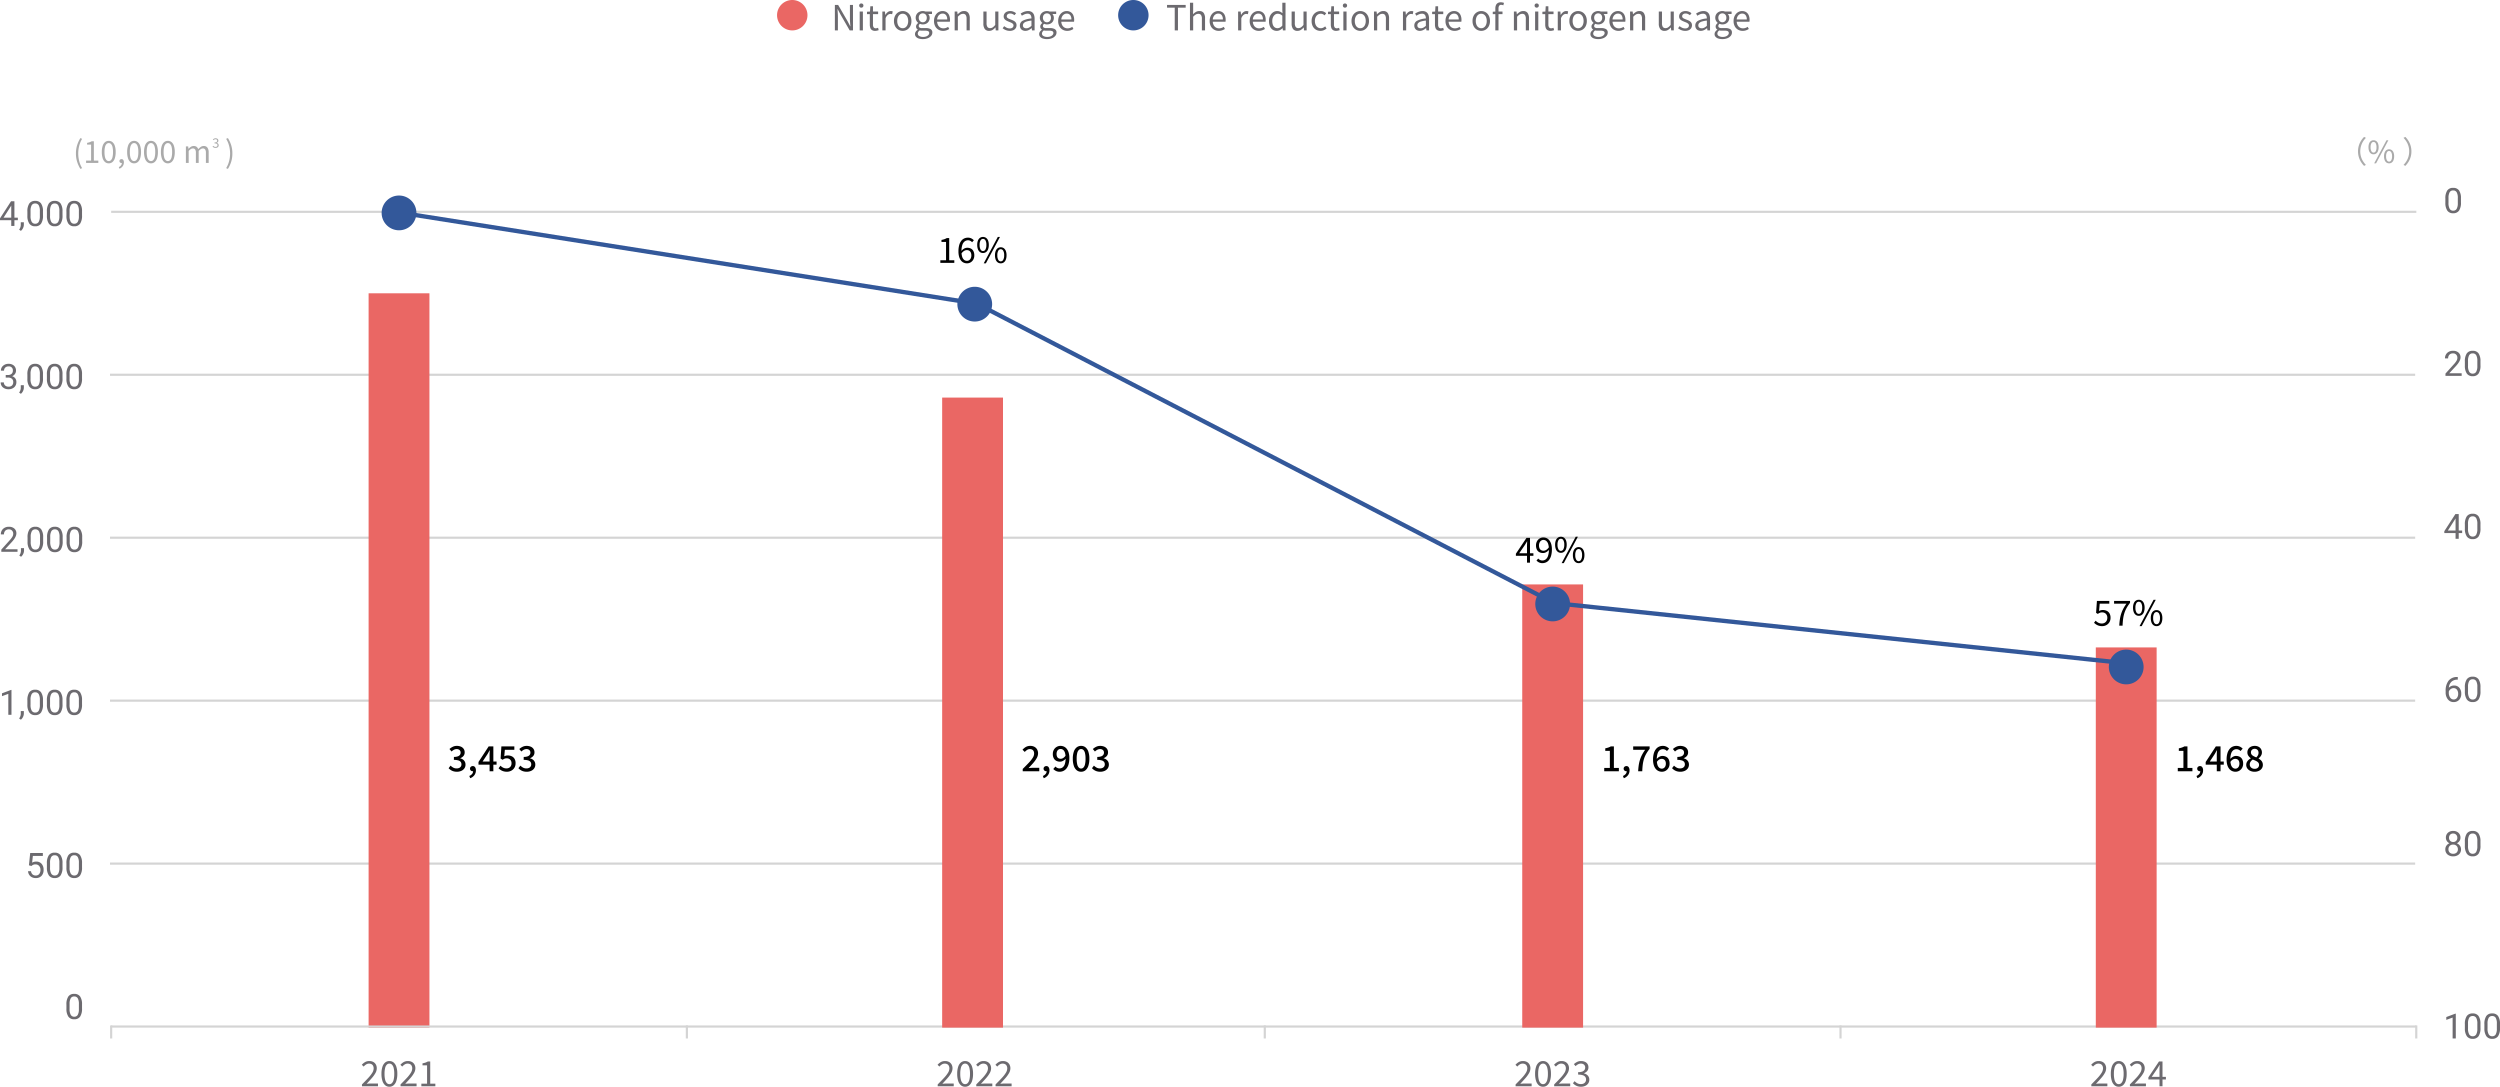<svg xmlns="http://www.w3.org/2000/svg" width="1150.711" height="500.207" viewBox="0 0 1150.711 500.207">
  <g id="Group_56980" data-name="Group 56980" transform="translate(-1659.336 -18869)">
    <path id="Path_97584" data-name="Path 97584" d="M4.048,0V-10.48H.5v-1.248H9.088v1.248H5.536V0Zm7.008,0V-12.736h1.472v3.488l-.064,1.792a7.1,7.1,0,0,1,1.3-1.032,2.957,2.957,0,0,1,1.584-.424,2.334,2.334,0,0,1,2.016.872A4.247,4.247,0,0,1,18-5.5V0H16.544V-5.312a3.1,3.1,0,0,0-.392-1.776A1.442,1.442,0,0,0,14.9-7.632a2.187,2.187,0,0,0-1.2.336,6.81,6.81,0,0,0-1.168.992V0ZM24.288.208a4.153,4.153,0,0,1-2.112-.544,3.907,3.907,0,0,1-1.5-1.56,5.043,5.043,0,0,1-.552-2.44,5.343,5.343,0,0,1,.32-1.912,4.428,4.428,0,0,1,.872-1.44A3.777,3.777,0,0,1,22.576-8.6a3.521,3.521,0,0,1,1.44-.312,3.409,3.409,0,0,1,1.888.5A3.159,3.159,0,0,1,27.08-7a5.313,5.313,0,0,1,.408,2.168q0,.24-.016.448A3.77,3.77,0,0,1,27.424-4H21.568a3.675,3.675,0,0,0,.424,1.608,2.766,2.766,0,0,0,1,1.056,2.766,2.766,0,0,0,1.456.376,3.46,3.46,0,0,0,1.16-.184,4.869,4.869,0,0,0,1.016-.5l.512.976a6.067,6.067,0,0,1-1.264.624A4.612,4.612,0,0,1,24.288.208ZM21.552-5.04h4.656a3.106,3.106,0,0,0-.568-2.008,1.94,1.94,0,0,0-1.592-.7,2.195,2.195,0,0,0-1.144.32,2.623,2.623,0,0,0-.9.912A3.547,3.547,0,0,0,21.552-5.04ZM33.216,0V-8.688h1.2L34.56-7.1h.032a3.98,3.98,0,0,1,1.1-1.32,2.238,2.238,0,0,1,1.368-.488,2.9,2.9,0,0,1,.52.04,1.259,1.259,0,0,1,.408.152l-.272,1.264q-.224-.064-.4-.1a2.075,2.075,0,0,0-.448-.04,1.936,1.936,0,0,0-1.136.456,3.491,3.491,0,0,0-1.04,1.56V0Zm9.5.208a4.153,4.153,0,0,1-2.112-.544,3.907,3.907,0,0,1-1.5-1.56,5.043,5.043,0,0,1-.552-2.44,5.343,5.343,0,0,1,.32-1.912,4.428,4.428,0,0,1,.872-1.44A3.777,3.777,0,0,1,41.008-8.6a3.521,3.521,0,0,1,1.44-.312,3.409,3.409,0,0,1,1.888.5A3.159,3.159,0,0,1,45.512-7a5.313,5.313,0,0,1,.408,2.168q0,.24-.016.448A3.77,3.77,0,0,1,45.856-4H40a3.675,3.675,0,0,0,.424,1.608,2.766,2.766,0,0,0,1,1.056A2.766,2.766,0,0,0,42.88-.96a3.46,3.46,0,0,0,1.16-.184,4.869,4.869,0,0,0,1.016-.5l.512.976A6.067,6.067,0,0,1,44.3-.048,4.612,4.612,0,0,1,42.72.208ZM39.984-5.04H44.64a3.106,3.106,0,0,0-.568-2.008,1.94,1.94,0,0,0-1.592-.7,2.195,2.195,0,0,0-1.144.32,2.623,2.623,0,0,0-.9.912A3.547,3.547,0,0,0,39.984-5.04ZM51.024.208a3.387,3.387,0,0,1-1.9-.528A3.393,3.393,0,0,1,47.88-1.864a6.211,6.211,0,0,1-.44-2.472,5.244,5.244,0,0,1,.528-2.432,4.071,4.071,0,0,1,1.384-1.584,3.312,3.312,0,0,1,1.848-.56,3.035,3.035,0,0,1,1.32.264,5.47,5.47,0,0,1,1.128.744l-.08-1.488v-3.344H55.04V0h-1.2l-.128-1.024h-.048a5,5,0,0,1-1.184.872A3.035,3.035,0,0,1,51.024.208Zm.32-1.232a2.375,2.375,0,0,0,1.152-.3,4.082,4.082,0,0,0,1.072-.888v-4.56a3.638,3.638,0,0,0-1.056-.7,2.781,2.781,0,0,0-1.056-.208,2.051,2.051,0,0,0-1.256.424,2.982,2.982,0,0,0-.912,1.168,4.1,4.1,0,0,0-.344,1.736,5.011,5.011,0,0,0,.288,1.792,2.46,2.46,0,0,0,.824,1.144A2.122,2.122,0,0,0,51.344-1.024ZM60.528.208A2.365,2.365,0,0,1,58.5-.656a4.17,4.17,0,0,1-.648-2.528v-5.5h1.472V-3.36a3.124,3.124,0,0,0,.384,1.752,1.412,1.412,0,0,0,1.248.552,2.114,2.114,0,0,0,1.2-.352,5.539,5.539,0,0,0,1.152-1.12v-6.16h1.456V0H63.552L63.44-1.36h-.048A5.885,5.885,0,0,1,62.1-.224,2.875,2.875,0,0,1,60.528.208Zm10.592,0a4.039,4.039,0,0,1-2.072-.536A3.8,3.8,0,0,1,67.592-1.88a5.2,5.2,0,0,1-.536-2.456,4.941,4.941,0,0,1,.576-2.472,4.037,4.037,0,0,1,1.536-1.56,4.118,4.118,0,0,1,2.064-.544,3.275,3.275,0,0,1,1.464.3,4.435,4.435,0,0,1,1.064.72l-.736.96a3.381,3.381,0,0,0-.792-.544A2.1,2.1,0,0,0,71.3-7.68a2.481,2.481,0,0,0-1.408.416A2.782,2.782,0,0,0,68.912-6.1a4.113,4.113,0,0,0-.352,1.76A4.154,4.154,0,0,0,68.9-2.592a2.8,2.8,0,0,0,.944,1.168,2.4,2.4,0,0,0,1.4.416,2.535,2.535,0,0,0,1.12-.248,4.072,4.072,0,0,0,.928-.616l.64.992a4.61,4.61,0,0,1-1.312.8A4.013,4.013,0,0,1,71.12.208Zm7.232,0A2.6,2.6,0,0,1,76.9-.152a1.964,1.964,0,0,1-.776-1.016,4.553,4.553,0,0,1-.232-1.52V-7.5h-1.3v-1.1l1.376-.08.16-2.448h1.216v2.448h2.368V-7.5H77.344V-2.64a2.175,2.175,0,0,0,.3,1.224,1.17,1.17,0,0,0,1.048.44,2,2,0,0,0,.512-.072,2.95,2.95,0,0,0,.48-.168l.288,1.1a7.564,7.564,0,0,1-.784.224A3.689,3.689,0,0,1,78.352.208ZM81.664,0V-8.688h1.472V0ZM82.4-10.48a.941.941,0,0,1-.7-.264.962.962,0,0,1-.264-.712.914.914,0,0,1,.264-.688.957.957,0,0,1,.7-.256.986.986,0,0,1,.7.256.9.9,0,0,1,.272.688.946.946,0,0,1-.272.712A.968.968,0,0,1,82.4-10.48ZM89.44.208a3.9,3.9,0,0,1-1.984-.536,3.885,3.885,0,0,1-1.48-1.552,5.079,5.079,0,0,1-.552-2.456,5.116,5.116,0,0,1,.552-2.472,3.942,3.942,0,0,1,1.48-1.56,3.859,3.859,0,0,1,1.984-.544,3.926,3.926,0,0,1,1.528.3,3.745,3.745,0,0,1,1.288.9,4.249,4.249,0,0,1,.88,1.44,5.458,5.458,0,0,1,.32,1.936A5.02,5.02,0,0,1,92.9-1.88,3.977,3.977,0,0,1,91.424-.328,3.846,3.846,0,0,1,89.44.208Zm0-1.216a2.174,2.174,0,0,0,1.32-.416,2.732,2.732,0,0,0,.888-1.168,4.424,4.424,0,0,0,.32-1.744,4.469,4.469,0,0,0-.32-1.76,2.732,2.732,0,0,0-.888-1.168,2.174,2.174,0,0,0-1.32-.416,2.174,2.174,0,0,0-1.32.416A2.676,2.676,0,0,0,87.24-6.1a4.57,4.57,0,0,0-.312,1.76,4.524,4.524,0,0,0,.312,1.744,2.676,2.676,0,0,0,.88,1.168A2.174,2.174,0,0,0,89.44-1.008ZM95.76,0V-8.688h1.2L97.1-7.424h.032a7.352,7.352,0,0,1,1.32-1.056,2.956,2.956,0,0,1,1.592-.432,2.334,2.334,0,0,1,2.016.872A4.247,4.247,0,0,1,102.7-5.5V0h-1.456V-5.312a3.1,3.1,0,0,0-.392-1.776A1.442,1.442,0,0,0,99.6-7.632a2.187,2.187,0,0,0-1.2.336,6.81,6.81,0,0,0-1.168.992V0ZM109.1,0V-8.688h1.2l.144,1.584h.032a3.98,3.98,0,0,1,1.1-1.32,2.238,2.238,0,0,1,1.368-.488,2.9,2.9,0,0,1,.52.04,1.259,1.259,0,0,1,.408.152L113.6-7.456q-.224-.064-.4-.1a2.075,2.075,0,0,0-.448-.04,1.936,1.936,0,0,0-1.136.456,3.491,3.491,0,0,0-1.04,1.56V0Zm7.744.208a2.858,2.858,0,0,1-1.3-.288,2.147,2.147,0,0,1-.9-.84,2.571,2.571,0,0,1-.328-1.336,2.407,2.407,0,0,1,1.272-2.184A10.493,10.493,0,0,1,119.648-5.5a3.666,3.666,0,0,0-.152-1.064,1.629,1.629,0,0,0-.536-.816,1.712,1.712,0,0,0-1.1-.312,3.438,3.438,0,0,0-1.416.3,9.188,9.188,0,0,0-1.192.632l-.56-1.008a10.156,10.156,0,0,1,.928-.52,6.54,6.54,0,0,1,1.152-.44,4.872,4.872,0,0,1,1.328-.176,3.018,3.018,0,0,1,1.72.448,2.6,2.6,0,0,1,.976,1.24,5.122,5.122,0,0,1,.312,1.88V0h-1.2l-.128-1.04h-.048a6.893,6.893,0,0,1-1.336.88A3.376,3.376,0,0,1,116.848.208Zm.416-1.184a2.6,2.6,0,0,0,1.192-.288,5.653,5.653,0,0,0,1.192-.848V-4.528a11.165,11.165,0,0,0-2.32.456,2.823,2.823,0,0,0-1.232.72,1.477,1.477,0,0,0-.368,1,1.2,1.2,0,0,0,.448,1.064A1.856,1.856,0,0,0,117.264-.976ZM126.288.208a2.6,2.6,0,0,1-1.456-.36,1.964,1.964,0,0,1-.776-1.016,4.553,4.553,0,0,1-.232-1.52V-7.5h-1.3v-1.1l1.376-.08.16-2.448h1.216v2.448h2.368V-7.5H125.28V-2.64a2.175,2.175,0,0,0,.3,1.224,1.17,1.17,0,0,0,1.048.44,2,2,0,0,0,.512-.072,2.95,2.95,0,0,0,.48-.168l.288,1.1a7.564,7.564,0,0,1-.784.224A3.689,3.689,0,0,1,126.288.208Zm6.544,0a4.153,4.153,0,0,1-2.112-.544,3.907,3.907,0,0,1-1.5-1.56,5.043,5.043,0,0,1-.552-2.44,5.343,5.343,0,0,1,.32-1.912,4.428,4.428,0,0,1,.872-1.44A3.776,3.776,0,0,1,131.12-8.6a3.521,3.521,0,0,1,1.44-.312,3.409,3.409,0,0,1,1.888.5A3.159,3.159,0,0,1,135.624-7a5.313,5.313,0,0,1,.408,2.168q0,.24-.016.448a3.77,3.77,0,0,1-.048.384h-5.856a3.675,3.675,0,0,0,.424,1.608,2.766,2.766,0,0,0,1,1.056,2.766,2.766,0,0,0,1.456.376,3.46,3.46,0,0,0,1.16-.184,4.869,4.869,0,0,0,1.016-.5l.512.976a6.068,6.068,0,0,1-1.264.624A4.612,4.612,0,0,1,132.832.208ZM130.1-5.04h4.656a3.106,3.106,0,0,0-.568-2.008,1.94,1.94,0,0,0-1.592-.7,2.195,2.195,0,0,0-1.144.32,2.623,2.623,0,0,0-.9.912A3.547,3.547,0,0,0,130.1-5.04ZM145.136.208a3.9,3.9,0,0,1-1.984-.536,3.885,3.885,0,0,1-1.48-1.552,5.079,5.079,0,0,1-.552-2.456,5.116,5.116,0,0,1,.552-2.472,3.942,3.942,0,0,1,1.48-1.56,3.859,3.859,0,0,1,1.984-.544,3.926,3.926,0,0,1,1.528.3,3.745,3.745,0,0,1,1.288.9,4.249,4.249,0,0,1,.88,1.44,5.458,5.458,0,0,1,.32,1.936,5.02,5.02,0,0,1-.56,2.456A3.977,3.977,0,0,1,147.12-.328,3.846,3.846,0,0,1,145.136.208Zm0-1.216a2.174,2.174,0,0,0,1.32-.416,2.732,2.732,0,0,0,.888-1.168,4.424,4.424,0,0,0,.32-1.744,4.469,4.469,0,0,0-.32-1.76,2.732,2.732,0,0,0-.888-1.168,2.174,2.174,0,0,0-1.32-.416,2.174,2.174,0,0,0-1.32.416,2.677,2.677,0,0,0-.88,1.168,4.57,4.57,0,0,0-.312,1.76,4.524,4.524,0,0,0,.312,1.744,2.677,2.677,0,0,0,.88,1.168A2.174,2.174,0,0,0,145.136-1.008ZM151.616,0V-10.08a3.87,3.87,0,0,1,.272-1.52,2.116,2.116,0,0,1,.832-.992,2.634,2.634,0,0,1,1.424-.352,3.719,3.719,0,0,1,.776.08,4.954,4.954,0,0,1,.68.192l-.32,1.136a2.161,2.161,0,0,0-.976-.24,1.058,1.058,0,0,0-.928.432,2.223,2.223,0,0,0-.3,1.28V0Zm-1.184-7.5v-1.1l1.248-.08h3.232V-7.5ZM160.16,0V-8.688h1.2l.144,1.264h.032a7.352,7.352,0,0,1,1.32-1.056,2.956,2.956,0,0,1,1.592-.432,2.334,2.334,0,0,1,2.016.872A4.247,4.247,0,0,1,167.1-5.5V0h-1.456V-5.312a3.1,3.1,0,0,0-.392-1.776A1.442,1.442,0,0,0,164-7.632a2.187,2.187,0,0,0-1.2.336,6.81,6.81,0,0,0-1.168.992V0Zm9.76,0V-8.688h1.472V0Zm.736-10.48a.941.941,0,0,1-.7-.264.962.962,0,0,1-.264-.712.914.914,0,0,1,.264-.688.957.957,0,0,1,.7-.256.986.986,0,0,1,.7.256.9.9,0,0,1,.272.688.946.946,0,0,1-.272.712A.968.968,0,0,1,170.656-10.48ZM177.04.208a2.6,2.6,0,0,1-1.456-.36,1.964,1.964,0,0,1-.776-1.016,4.552,4.552,0,0,1-.232-1.52V-7.5h-1.3v-1.1l1.376-.08.16-2.448h1.216v2.448H178.4V-7.5h-2.368V-2.64a2.175,2.175,0,0,0,.3,1.224,1.171,1.171,0,0,0,1.048.44,2,2,0,0,0,.512-.072,2.951,2.951,0,0,0,.48-.168l.288,1.1a7.564,7.564,0,0,1-.784.224A3.689,3.689,0,0,1,177.04.208ZM180.352,0V-8.688h1.2L181.7-7.1h.032a3.98,3.98,0,0,1,1.1-1.32,2.238,2.238,0,0,1,1.368-.488,2.9,2.9,0,0,1,.52.04,1.259,1.259,0,0,1,.408.152l-.272,1.264q-.224-.064-.4-.1A2.075,2.075,0,0,0,184-7.6a1.936,1.936,0,0,0-1.136.456,3.491,3.491,0,0,0-1.04,1.56V0Zm9.36.208a3.9,3.9,0,0,1-1.984-.536,3.885,3.885,0,0,1-1.48-1.552,5.079,5.079,0,0,1-.552-2.456,5.116,5.116,0,0,1,.552-2.472,3.942,3.942,0,0,1,1.48-1.56,3.859,3.859,0,0,1,1.984-.544,3.926,3.926,0,0,1,1.528.3,3.745,3.745,0,0,1,1.288.9,4.249,4.249,0,0,1,.88,1.44,5.458,5.458,0,0,1,.32,1.936,5.02,5.02,0,0,1-.56,2.456A3.977,3.977,0,0,1,191.7-.328,3.846,3.846,0,0,1,189.712.208Zm0-1.216a2.174,2.174,0,0,0,1.32-.416,2.732,2.732,0,0,0,.888-1.168,4.424,4.424,0,0,0,.32-1.744,4.469,4.469,0,0,0-.32-1.76,2.732,2.732,0,0,0-.888-1.168,2.174,2.174,0,0,0-1.32-.416,2.174,2.174,0,0,0-1.32.416,2.677,2.677,0,0,0-.88,1.168,4.57,4.57,0,0,0-.312,1.76,4.524,4.524,0,0,0,.312,1.744,2.677,2.677,0,0,0,.88,1.168A2.174,2.174,0,0,0,189.712-1.008ZM198.96,4a5.914,5.914,0,0,1-1.872-.272,2.784,2.784,0,0,1-1.264-.792,1.859,1.859,0,0,1-.448-1.256A1.963,1.963,0,0,1,195.712.6a2.861,2.861,0,0,1,.944-.888v-.08a1.755,1.755,0,0,1-.56-.56,1.578,1.578,0,0,1-.224-.864,1.557,1.557,0,0,1,.312-.96,3.028,3.028,0,0,1,.648-.656v-.064a3.216,3.216,0,0,1-.784-.944,2.727,2.727,0,0,1-.352-1.392,2.993,2.993,0,0,1,.448-1.656,3,3,0,0,1,1.192-1.072,3.514,3.514,0,0,1,1.608-.376,3.474,3.474,0,0,1,.7.064,2.8,2.8,0,0,1,.536.16H203.2v1.12h-1.776a2.2,2.2,0,0,1,.512.768,2.653,2.653,0,0,1,.192,1.024,2.977,2.977,0,0,1-.424,1.608A2.853,2.853,0,0,1,200.56-3.12a3.5,3.5,0,0,1-1.616.368,2.867,2.867,0,0,1-.648-.08,2.853,2.853,0,0,1-.632-.224,1.909,1.909,0,0,0-.4.432,1.074,1.074,0,0,0-.16.608.848.848,0,0,0,.32.672,1.922,1.922,0,0,0,1.2.272h1.712a4.181,4.181,0,0,1,2.264.5,1.736,1.736,0,0,1,.76,1.568,2.352,2.352,0,0,1-.544,1.488,3.766,3.766,0,0,1-1.528,1.1A5.952,5.952,0,0,1,198.96,4Zm-.016-7.744A1.776,1.776,0,0,0,199.88-4a1.826,1.826,0,0,0,.672-.72,2.275,2.275,0,0,0,.248-1.088,2.264,2.264,0,0,0-.248-1.1,1.743,1.743,0,0,0-.664-.7,1.854,1.854,0,0,0-.944-.24,1.836,1.836,0,0,0-.92.24,1.739,1.739,0,0,0-.672.688,2.253,2.253,0,0,0-.248,1.1,2.217,2.217,0,0,0,.256,1.088,1.9,1.9,0,0,0,.672.72A1.707,1.707,0,0,0,198.944-3.744Zm.224,6.736a3.756,3.756,0,0,0,1.448-.256,2.462,2.462,0,0,0,.96-.664,1.3,1.3,0,0,0,.344-.84.893.893,0,0,0-.448-.864,2.847,2.847,0,0,0-1.312-.24h-1.5q-.24,0-.536-.024a3.119,3.119,0,0,1-.584-.1,2.056,2.056,0,0,0-.672.712,1.618,1.618,0,0,0-.208.76,1.257,1.257,0,0,0,.664,1.1A3.475,3.475,0,0,0,199.168,2.992Zm9.12-2.784a4.153,4.153,0,0,1-2.112-.544,3.907,3.907,0,0,1-1.5-1.56,5.043,5.043,0,0,1-.552-2.44,5.343,5.343,0,0,1,.32-1.912,4.428,4.428,0,0,1,.872-1.44,3.776,3.776,0,0,1,1.256-.912,3.521,3.521,0,0,1,1.44-.312,3.409,3.409,0,0,1,1.888.5A3.159,3.159,0,0,1,211.08-7a5.313,5.313,0,0,1,.408,2.168q0,.24-.016.448a3.77,3.77,0,0,1-.048.384h-5.856a3.675,3.675,0,0,0,.424,1.608,2.766,2.766,0,0,0,1,1.056,2.766,2.766,0,0,0,1.456.376,3.46,3.46,0,0,0,1.16-.184,4.869,4.869,0,0,0,1.016-.5l.512.976a6.068,6.068,0,0,1-1.264.624A4.612,4.612,0,0,1,208.288.208ZM205.552-5.04h4.656a3.106,3.106,0,0,0-.568-2.008,1.94,1.94,0,0,0-1.592-.7,2.195,2.195,0,0,0-1.144.32,2.623,2.623,0,0,0-.9.912A3.547,3.547,0,0,0,205.552-5.04ZM213.632,0V-8.688h1.2l.144,1.264h.032a7.352,7.352,0,0,1,1.32-1.056,2.956,2.956,0,0,1,1.592-.432,2.334,2.334,0,0,1,2.016.872,4.247,4.247,0,0,1,.64,2.536V0H219.12V-5.312a3.1,3.1,0,0,0-.392-1.776,1.442,1.442,0,0,0-1.256-.544,2.187,2.187,0,0,0-1.2.336A6.81,6.81,0,0,0,215.1-6.3V0ZM229.52.208A2.365,2.365,0,0,1,227.5-.656a4.17,4.17,0,0,1-.648-2.528v-5.5h1.472V-3.36a3.124,3.124,0,0,0,.384,1.752,1.412,1.412,0,0,0,1.248.552,2.114,2.114,0,0,0,1.2-.352,5.539,5.539,0,0,0,1.152-1.12v-6.16h1.456V0h-1.216l-.112-1.36h-.048A5.885,5.885,0,0,1,231.1-.224,2.875,2.875,0,0,1,229.52.208Zm9.44,0a4.7,4.7,0,0,1-1.768-.344,5.348,5.348,0,0,1-1.464-.856l.7-.976a5.953,5.953,0,0,0,1.184.752,3.215,3.215,0,0,0,1.392.288A1.842,1.842,0,0,0,240.3-1.32a1.266,1.266,0,0,0,.424-.968,1.009,1.009,0,0,0-.3-.744,2.663,2.663,0,0,0-.752-.512q-.456-.216-.936-.392-.608-.24-1.192-.536a2.859,2.859,0,0,1-.96-.768,1.879,1.879,0,0,1-.376-1.208A2.286,2.286,0,0,1,236.56-7.7a2.453,2.453,0,0,1,1.024-.88,3.654,3.654,0,0,1,1.616-.328,3.874,3.874,0,0,1,1.5.288,4.542,4.542,0,0,1,1.192.7l-.7.912a6.032,6.032,0,0,0-.92-.544,2.413,2.413,0,0,0-1.048-.224,1.716,1.716,0,0,0-1.224.376,1.191,1.191,0,0,0-.392.888.927.927,0,0,0,.264.672,2.1,2.1,0,0,0,.7.456q.432.184.912.376.48.176.952.384a4.119,4.119,0,0,1,.848.5,2.24,2.24,0,0,1,.608.712,2.16,2.16,0,0,1,.232,1.048,2.448,2.448,0,0,1-.36,1.3,2.486,2.486,0,0,1-1.056.936A3.9,3.9,0,0,1,238.96.208Zm7.216,0a2.858,2.858,0,0,1-1.3-.288,2.147,2.147,0,0,1-.9-.84,2.571,2.571,0,0,1-.328-1.336A2.407,2.407,0,0,1,244.92-4.44,10.494,10.494,0,0,1,248.976-5.5a3.666,3.666,0,0,0-.152-1.064,1.629,1.629,0,0,0-.536-.816,1.712,1.712,0,0,0-1.1-.312,3.438,3.438,0,0,0-1.416.3,9.188,9.188,0,0,0-1.192.632l-.56-1.008a10.156,10.156,0,0,1,.928-.52,6.54,6.54,0,0,1,1.152-.44,4.872,4.872,0,0,1,1.328-.176,3.018,3.018,0,0,1,1.72.448,2.6,2.6,0,0,1,.976,1.24,5.122,5.122,0,0,1,.312,1.88V0h-1.2L249.1-1.04h-.048a6.893,6.893,0,0,1-1.336.88A3.377,3.377,0,0,1,246.176.208Zm.416-1.184a2.6,2.6,0,0,0,1.192-.288,5.653,5.653,0,0,0,1.192-.848V-4.528a11.165,11.165,0,0,0-2.32.456,2.823,2.823,0,0,0-1.232.72,1.477,1.477,0,0,0-.368,1,1.2,1.2,0,0,0,.448,1.064A1.856,1.856,0,0,0,246.592-.976ZM256.112,4a5.914,5.914,0,0,1-1.872-.272,2.784,2.784,0,0,1-1.264-.792,1.859,1.859,0,0,1-.448-1.256A1.963,1.963,0,0,1,252.864.6a2.861,2.861,0,0,1,.944-.888v-.08a1.755,1.755,0,0,1-.56-.56,1.578,1.578,0,0,1-.224-.864,1.557,1.557,0,0,1,.312-.96,3.028,3.028,0,0,1,.648-.656v-.064a3.216,3.216,0,0,1-.784-.944,2.727,2.727,0,0,1-.352-1.392,2.993,2.993,0,0,1,.448-1.656,3,3,0,0,1,1.192-1.072,3.514,3.514,0,0,1,1.608-.376,3.474,3.474,0,0,1,.7.064,2.8,2.8,0,0,1,.536.16h3.024v1.12h-1.776a2.2,2.2,0,0,1,.512.768,2.653,2.653,0,0,1,.192,1.024,2.977,2.977,0,0,1-.424,1.608,2.853,2.853,0,0,1-1.144,1.048,3.5,3.5,0,0,1-1.616.368,2.867,2.867,0,0,1-.648-.08,2.853,2.853,0,0,1-.632-.224,1.909,1.909,0,0,0-.4.432,1.074,1.074,0,0,0-.16.608.848.848,0,0,0,.32.672,1.922,1.922,0,0,0,1.2.272h1.712a4.181,4.181,0,0,1,2.264.5,1.736,1.736,0,0,1,.76,1.568,2.352,2.352,0,0,1-.544,1.488,3.766,3.766,0,0,1-1.528,1.1A5.953,5.953,0,0,1,256.112,4ZM256.1-3.744A1.776,1.776,0,0,0,257.032-4a1.826,1.826,0,0,0,.672-.72,2.275,2.275,0,0,0,.248-1.088,2.264,2.264,0,0,0-.248-1.1,1.743,1.743,0,0,0-.664-.7,1.855,1.855,0,0,0-.944-.24,1.836,1.836,0,0,0-.92.24,1.739,1.739,0,0,0-.672.688,2.253,2.253,0,0,0-.248,1.1,2.217,2.217,0,0,0,.256,1.088,1.9,1.9,0,0,0,.672.72A1.707,1.707,0,0,0,256.1-3.744Zm.224,6.736a3.756,3.756,0,0,0,1.448-.256,2.462,2.462,0,0,0,.96-.664,1.3,1.3,0,0,0,.344-.84.893.893,0,0,0-.448-.864,2.847,2.847,0,0,0-1.312-.24h-1.5q-.24,0-.536-.024a3.119,3.119,0,0,1-.584-.1,2.056,2.056,0,0,0-.672.712,1.618,1.618,0,0,0-.208.76,1.257,1.257,0,0,0,.664,1.1A3.475,3.475,0,0,0,256.32,2.992ZM265.44.208a4.153,4.153,0,0,1-2.112-.544,3.907,3.907,0,0,1-1.5-1.56,5.043,5.043,0,0,1-.552-2.44,5.343,5.343,0,0,1,.32-1.912,4.427,4.427,0,0,1,.872-1.44,3.777,3.777,0,0,1,1.256-.912,3.521,3.521,0,0,1,1.44-.312,3.409,3.409,0,0,1,1.888.5A3.159,3.159,0,0,1,268.232-7a5.313,5.313,0,0,1,.408,2.168q0,.24-.016.448a3.766,3.766,0,0,1-.048.384H262.72a3.675,3.675,0,0,0,.424,1.608,2.766,2.766,0,0,0,1,1.056A2.766,2.766,0,0,0,265.6-.96a3.46,3.46,0,0,0,1.16-.184,4.869,4.869,0,0,0,1.016-.5l.512.976a6.067,6.067,0,0,1-1.264.624A4.612,4.612,0,0,1,265.44.208ZM262.7-5.04h4.656a3.106,3.106,0,0,0-.568-2.008,1.94,1.94,0,0,0-1.592-.7,2.195,2.195,0,0,0-1.144.32,2.622,2.622,0,0,0-.9.912A3.547,3.547,0,0,0,262.7-5.04Z" transform="translate(2196 18883)" fill="#6c6a6f"/>
    <path id="Path_95410" data-name="Path 95410" d="M7,0A7,7,0,1,1,0,7,7,7,0,0,1,7,0Z" transform="translate(2174 18869)" fill="#33589a"/>
    <path id="Path_97566" data-name="Path 97566" d="M1.616,0V-11.728h1.5L7.408-4.336,8.672-1.92h.08q-.08-.88-.144-1.84T8.544-5.632v-6.1H9.952V0H8.432L4.16-7.408,2.9-9.808H2.832q.048.88.112,1.8T3.008-6.16V0ZM13.04,0V-8.688h1.472V0Zm.736-10.48a.941.941,0,0,1-.7-.264.962.962,0,0,1-.264-.712.914.914,0,0,1,.264-.688.957.957,0,0,1,.7-.256.986.986,0,0,1,.7.256.9.9,0,0,1,.272.688.946.946,0,0,1-.272.712A.968.968,0,0,1,13.776-10.48ZM20.16.208A2.6,2.6,0,0,1,18.7-.152a1.964,1.964,0,0,1-.776-1.016,4.553,4.553,0,0,1-.232-1.52V-7.5H16.4v-1.1l1.376-.08.16-2.448h1.216v2.448H21.52V-7.5H19.152V-2.64a2.175,2.175,0,0,0,.3,1.224,1.17,1.17,0,0,0,1.048.44,2,2,0,0,0,.512-.072,2.95,2.95,0,0,0,.48-.168l.288,1.1a7.564,7.564,0,0,1-.784.224A3.689,3.689,0,0,1,20.16.208ZM23.472,0V-8.688h1.2L24.816-7.1h.032a3.98,3.98,0,0,1,1.1-1.32,2.238,2.238,0,0,1,1.368-.488,2.9,2.9,0,0,1,.52.04,1.259,1.259,0,0,1,.408.152l-.272,1.264q-.224-.064-.4-.1a2.075,2.075,0,0,0-.448-.04,1.936,1.936,0,0,0-1.136.456,3.491,3.491,0,0,0-1.04,1.56V0Zm9.36.208a3.9,3.9,0,0,1-1.984-.536,3.885,3.885,0,0,1-1.48-1.552,5.079,5.079,0,0,1-.552-2.456,5.116,5.116,0,0,1,.552-2.472,3.942,3.942,0,0,1,1.48-1.56,3.859,3.859,0,0,1,1.984-.544,3.926,3.926,0,0,1,1.528.3,3.745,3.745,0,0,1,1.288.9,4.249,4.249,0,0,1,.88,1.44,5.458,5.458,0,0,1,.32,1.936,5.02,5.02,0,0,1-.56,2.456A3.977,3.977,0,0,1,34.816-.328,3.846,3.846,0,0,1,32.832.208Zm0-1.216a2.174,2.174,0,0,0,1.32-.416,2.732,2.732,0,0,0,.888-1.168,4.424,4.424,0,0,0,.32-1.744,4.469,4.469,0,0,0-.32-1.76,2.732,2.732,0,0,0-.888-1.168,2.174,2.174,0,0,0-1.32-.416,2.174,2.174,0,0,0-1.32.416,2.677,2.677,0,0,0-.88,1.168,4.57,4.57,0,0,0-.312,1.76,4.524,4.524,0,0,0,.312,1.744,2.677,2.677,0,0,0,.88,1.168A2.174,2.174,0,0,0,32.832-1.008ZM42.08,4a5.914,5.914,0,0,1-1.872-.272,2.784,2.784,0,0,1-1.264-.792A1.859,1.859,0,0,1,38.5,1.68,1.963,1.963,0,0,1,38.832.6a2.86,2.86,0,0,1,.944-.888v-.08a1.755,1.755,0,0,1-.56-.56,1.578,1.578,0,0,1-.224-.864,1.557,1.557,0,0,1,.312-.96,3.028,3.028,0,0,1,.648-.656v-.064a3.216,3.216,0,0,1-.784-.944,2.727,2.727,0,0,1-.352-1.392,2.993,2.993,0,0,1,.448-1.656,3,3,0,0,1,1.192-1.072,3.514,3.514,0,0,1,1.608-.376,3.474,3.474,0,0,1,.7.064,2.8,2.8,0,0,1,.536.16H46.32v1.12H44.544a2.2,2.2,0,0,1,.512.768,2.653,2.653,0,0,1,.192,1.024,2.977,2.977,0,0,1-.424,1.608A2.853,2.853,0,0,1,43.68-3.12a3.5,3.5,0,0,1-1.616.368,2.867,2.867,0,0,1-.648-.08,2.853,2.853,0,0,1-.632-.224,1.909,1.909,0,0,0-.4.432,1.074,1.074,0,0,0-.16.608.848.848,0,0,0,.32.672,1.922,1.922,0,0,0,1.2.272h1.712a4.181,4.181,0,0,1,2.264.5A1.736,1.736,0,0,1,46.48.992a2.352,2.352,0,0,1-.544,1.488,3.766,3.766,0,0,1-1.528,1.1A5.953,5.953,0,0,1,42.08,4Zm-.016-7.744A1.776,1.776,0,0,0,43-4a1.826,1.826,0,0,0,.672-.72,2.275,2.275,0,0,0,.248-1.088,2.264,2.264,0,0,0-.248-1.1,1.743,1.743,0,0,0-.664-.7,1.854,1.854,0,0,0-.944-.24,1.836,1.836,0,0,0-.92.24,1.739,1.739,0,0,0-.672.688,2.253,2.253,0,0,0-.248,1.1A2.217,2.217,0,0,0,40.48-4.72a1.9,1.9,0,0,0,.672.72A1.707,1.707,0,0,0,42.064-3.744Zm.224,6.736a3.756,3.756,0,0,0,1.448-.256,2.462,2.462,0,0,0,.96-.664,1.3,1.3,0,0,0,.344-.84.893.893,0,0,0-.448-.864A2.847,2.847,0,0,0,43.28.128h-1.5q-.24,0-.536-.024a3.119,3.119,0,0,1-.584-.1,2.056,2.056,0,0,0-.672.712,1.618,1.618,0,0,0-.208.76,1.257,1.257,0,0,0,.664,1.1A3.475,3.475,0,0,0,42.288,2.992ZM51.408.208A4.153,4.153,0,0,1,49.3-.336,3.907,3.907,0,0,1,47.8-1.9a5.043,5.043,0,0,1-.552-2.44,5.343,5.343,0,0,1,.32-1.912,4.428,4.428,0,0,1,.872-1.44A3.777,3.777,0,0,1,49.7-8.6a3.521,3.521,0,0,1,1.44-.312,3.409,3.409,0,0,1,1.888.5A3.159,3.159,0,0,1,54.2-7a5.313,5.313,0,0,1,.408,2.168q0,.24-.016.448A3.769,3.769,0,0,1,54.544-4H48.688a3.675,3.675,0,0,0,.424,1.608,2.766,2.766,0,0,0,1,1.056,2.766,2.766,0,0,0,1.456.376,3.46,3.46,0,0,0,1.16-.184,4.869,4.869,0,0,0,1.016-.5l.512.976a6.067,6.067,0,0,1-1.264.624A4.612,4.612,0,0,1,51.408.208ZM48.672-5.04h4.656a3.106,3.106,0,0,0-.568-2.008,1.94,1.94,0,0,0-1.592-.7,2.195,2.195,0,0,0-1.144.32,2.623,2.623,0,0,0-.9.912A3.547,3.547,0,0,0,48.672-5.04ZM56.752,0V-8.688h1.2L58.1-7.424h.032a7.352,7.352,0,0,1,1.32-1.056,2.956,2.956,0,0,1,1.592-.432,2.334,2.334,0,0,1,2.016.872A4.247,4.247,0,0,1,63.7-5.5V0H62.24V-5.312a3.1,3.1,0,0,0-.392-1.776,1.442,1.442,0,0,0-1.256-.544,2.187,2.187,0,0,0-1.2.336,6.81,6.81,0,0,0-1.168.992V0ZM72.64.208a2.365,2.365,0,0,1-2.024-.864,4.17,4.17,0,0,1-.648-2.528v-5.5H71.44V-3.36a3.124,3.124,0,0,0,.384,1.752,1.412,1.412,0,0,0,1.248.552,2.114,2.114,0,0,0,1.2-.352,5.539,5.539,0,0,0,1.152-1.12v-6.16H76.88V0H75.664l-.112-1.36H75.5A5.884,5.884,0,0,1,74.216-.224,2.875,2.875,0,0,1,72.64.208Zm9.44,0a4.7,4.7,0,0,1-1.768-.344,5.348,5.348,0,0,1-1.464-.856l.7-.976a5.953,5.953,0,0,0,1.184.752,3.215,3.215,0,0,0,1.392.288,1.842,1.842,0,0,0,1.288-.392,1.266,1.266,0,0,0,.424-.968,1.009,1.009,0,0,0-.3-.744,2.663,2.663,0,0,0-.752-.512q-.456-.216-.936-.392-.608-.24-1.192-.536a2.859,2.859,0,0,1-.96-.768,1.879,1.879,0,0,1-.376-1.208A2.286,2.286,0,0,1,79.68-7.7a2.453,2.453,0,0,1,1.024-.88,3.654,3.654,0,0,1,1.616-.328,3.874,3.874,0,0,1,1.5.288,4.541,4.541,0,0,1,1.192.7l-.7.912a6.033,6.033,0,0,0-.92-.544,2.413,2.413,0,0,0-1.048-.224,1.716,1.716,0,0,0-1.224.376,1.191,1.191,0,0,0-.392.888.927.927,0,0,0,.264.672,2.1,2.1,0,0,0,.7.456q.432.184.912.376.48.176.952.384a4.119,4.119,0,0,1,.848.5A2.24,2.24,0,0,1,85-3.416a2.16,2.16,0,0,1,.232,1.048,2.448,2.448,0,0,1-.36,1.3,2.486,2.486,0,0,1-1.056.936A3.9,3.9,0,0,1,82.08.208Zm7.216,0A2.858,2.858,0,0,1,88-.08a2.147,2.147,0,0,1-.9-.84,2.571,2.571,0,0,1-.328-1.336A2.407,2.407,0,0,1,88.04-4.44,10.493,10.493,0,0,1,92.1-5.5a3.666,3.666,0,0,0-.152-1.064,1.629,1.629,0,0,0-.536-.816A1.712,1.712,0,0,0,90.3-7.7a3.438,3.438,0,0,0-1.416.3,9.188,9.188,0,0,0-1.192.632l-.56-1.008a10.156,10.156,0,0,1,.928-.52,6.54,6.54,0,0,1,1.152-.44,4.872,4.872,0,0,1,1.328-.176,3.018,3.018,0,0,1,1.72.448,2.6,2.6,0,0,1,.976,1.24,5.122,5.122,0,0,1,.312,1.88V0h-1.2l-.128-1.04h-.048a6.893,6.893,0,0,1-1.336.88A3.376,3.376,0,0,1,89.3.208Zm.416-1.184A2.6,2.6,0,0,0,90.9-1.264,5.653,5.653,0,0,0,92.1-2.112V-4.528a11.165,11.165,0,0,0-2.32.456,2.823,2.823,0,0,0-1.232.72,1.477,1.477,0,0,0-.368,1,1.2,1.2,0,0,0,.448,1.064A1.856,1.856,0,0,0,89.712-.976ZM99.232,4a5.914,5.914,0,0,1-1.872-.272A2.784,2.784,0,0,1,96.1,2.936a1.859,1.859,0,0,1-.448-1.256A1.963,1.963,0,0,1,95.984.6a2.86,2.86,0,0,1,.944-.888v-.08a1.755,1.755,0,0,1-.56-.56,1.578,1.578,0,0,1-.224-.864,1.557,1.557,0,0,1,.312-.96,3.027,3.027,0,0,1,.648-.656v-.064a3.216,3.216,0,0,1-.784-.944,2.727,2.727,0,0,1-.352-1.392,2.993,2.993,0,0,1,.448-1.656,3,3,0,0,1,1.192-1.072,3.514,3.514,0,0,1,1.608-.376,3.474,3.474,0,0,1,.7.064,2.8,2.8,0,0,1,.536.16h3.024v1.12H101.7a2.2,2.2,0,0,1,.512.768,2.653,2.653,0,0,1,.192,1.024,2.977,2.977,0,0,1-.424,1.608,2.853,2.853,0,0,1-1.144,1.048,3.5,3.5,0,0,1-1.616.368,2.866,2.866,0,0,1-.648-.08,2.853,2.853,0,0,1-.632-.224,1.909,1.909,0,0,0-.4.432,1.074,1.074,0,0,0-.16.608.848.848,0,0,0,.32.672,1.922,1.922,0,0,0,1.2.272h1.712a4.181,4.181,0,0,1,2.264.5,1.736,1.736,0,0,1,.76,1.568,2.352,2.352,0,0,1-.544,1.488,3.766,3.766,0,0,1-1.528,1.1A5.952,5.952,0,0,1,99.232,4Zm-.016-7.744A1.776,1.776,0,0,0,100.152-4a1.826,1.826,0,0,0,.672-.72,2.275,2.275,0,0,0,.248-1.088,2.264,2.264,0,0,0-.248-1.1,1.742,1.742,0,0,0-.664-.7,1.855,1.855,0,0,0-.944-.24,1.836,1.836,0,0,0-.92.24,1.739,1.739,0,0,0-.672.688,2.253,2.253,0,0,0-.248,1.1,2.217,2.217,0,0,0,.256,1.088A1.9,1.9,0,0,0,98.3-4,1.707,1.707,0,0,0,99.216-3.744Zm.224,6.736a3.756,3.756,0,0,0,1.448-.256,2.462,2.462,0,0,0,.96-.664,1.3,1.3,0,0,0,.344-.84.893.893,0,0,0-.448-.864,2.847,2.847,0,0,0-1.312-.24h-1.5q-.24,0-.536-.024a3.119,3.119,0,0,1-.584-.1,2.056,2.056,0,0,0-.672.712,1.618,1.618,0,0,0-.208.76,1.257,1.257,0,0,0,.664,1.1A3.475,3.475,0,0,0,99.44,2.992ZM108.56.208a4.153,4.153,0,0,1-2.112-.544,3.907,3.907,0,0,1-1.5-1.56,5.043,5.043,0,0,1-.552-2.44,5.343,5.343,0,0,1,.32-1.912,4.428,4.428,0,0,1,.872-1.44,3.776,3.776,0,0,1,1.256-.912,3.521,3.521,0,0,1,1.44-.312,3.409,3.409,0,0,1,1.888.5A3.159,3.159,0,0,1,111.352-7a5.313,5.313,0,0,1,.408,2.168q0,.24-.016.448A3.772,3.772,0,0,1,111.7-4H105.84a3.675,3.675,0,0,0,.424,1.608,2.766,2.766,0,0,0,1,1.056,2.766,2.766,0,0,0,1.456.376,3.46,3.46,0,0,0,1.16-.184,4.869,4.869,0,0,0,1.016-.5l.512.976a6.068,6.068,0,0,1-1.264.624A4.612,4.612,0,0,1,108.56.208ZM105.824-5.04h4.656a3.106,3.106,0,0,0-.568-2.008,1.94,1.94,0,0,0-1.592-.7,2.195,2.195,0,0,0-1.144.32,2.622,2.622,0,0,0-.9.912A3.547,3.547,0,0,0,105.824-5.04Z" transform="translate(2042 18883)" fill="#6c6a6f"/>
    <path id="Path_95410-2" data-name="Path 95410" d="M7,0A7,7,0,1,1,0,7,7,7,0,0,1,7,0Z" transform="translate(2017 18869)" fill="#ea6764"/>
    <path id="Path_97524" data-name="Path 97524" d="M-33.383,0h-1.453V-9.633l-2.914,1.07V-9.875l4.141-1.555h.227Zm4.336,2.266-.82-.562A3.77,3.77,0,0,0-29.1-.406v-1.3h1.414V-.578A3.559,3.559,0,0,1-28.074,1,3.7,3.7,0,0,1-29.047,2.266Zm10.172-7.117a6.61,6.61,0,0,1-.867,3.773A3.084,3.084,0,0,1-22.453.156a3.107,3.107,0,0,1-2.7-1.207,6.274,6.274,0,0,1-.906-3.605v-1.93a6.463,6.463,0,0,1,.867-3.727,3.108,3.108,0,0,1,2.719-1.219,3.136,3.136,0,0,1,2.7,1.176,6.237,6.237,0,0,1,.891,3.629ZM-20.32-6.828A5.3,5.3,0,0,0-20.836-9.5a1.775,1.775,0,0,0-1.633-.84,1.751,1.751,0,0,0-1.617.836,5.171,5.171,0,0,0-.523,2.57v2.313A5.381,5.381,0,0,0-24.074-1.9a1.771,1.771,0,0,0,1.621.879,1.747,1.747,0,0,0,1.59-.828,5.186,5.186,0,0,0,.543-2.609Zm10.43,1.977a6.61,6.61,0,0,1-.867,3.773A3.084,3.084,0,0,1-13.469.156a3.107,3.107,0,0,1-2.7-1.207,6.274,6.274,0,0,1-.906-3.605v-1.93a6.463,6.463,0,0,1,.867-3.727,3.108,3.108,0,0,1,2.719-1.219,3.136,3.136,0,0,1,2.7,1.176,6.237,6.237,0,0,1,.891,3.629Zm-1.445-1.977A5.3,5.3,0,0,0-11.852-9.5a1.775,1.775,0,0,0-1.633-.84,1.751,1.751,0,0,0-1.617.836,5.171,5.171,0,0,0-.523,2.57v2.313A5.381,5.381,0,0,0-15.09-1.9a1.771,1.771,0,0,0,1.621.879,1.747,1.747,0,0,0,1.59-.828,5.186,5.186,0,0,0,.543-2.609ZM-.906-4.852a6.61,6.61,0,0,1-.867,3.773A3.084,3.084,0,0,1-4.484.156a3.107,3.107,0,0,1-2.7-1.207,6.274,6.274,0,0,1-.906-3.605v-1.93a6.463,6.463,0,0,1,.867-3.727A3.108,3.108,0,0,1-4.5-11.531a3.136,3.136,0,0,1,2.7,1.176A6.237,6.237,0,0,1-.906-6.727ZM-2.352-6.828A5.3,5.3,0,0,0-2.867-9.5a1.775,1.775,0,0,0-1.633-.84,1.751,1.751,0,0,0-1.617.836,5.171,5.171,0,0,0-.523,2.57v2.313A5.381,5.381,0,0,0-6.105-1.9a1.771,1.771,0,0,0,1.621.879,1.747,1.747,0,0,0,1.59-.828,5.186,5.186,0,0,0,.543-2.609Z" transform="translate(1698 19198)" fill="#6c6a6f"/>
    <path id="Path_97525" data-name="Path 97525" d="M-25.344-5.7l.578-5.672h5.828v1.336h-4.6l-.344,3.1a3.671,3.671,0,0,1,1.9-.492A3.138,3.138,0,0,1-19.516-6.4,4.026,4.026,0,0,1-18.6-3.625a3.886,3.886,0,0,1-.949,2.77A3.46,3.46,0,0,1-22.2.156,3.6,3.6,0,0,1-24.664-.68,3.337,3.337,0,0,1-25.75-2.992h1.367a2.3,2.3,0,0,0,.7,1.473,2.162,2.162,0,0,0,1.484.5,1.95,1.95,0,0,0,1.582-.687,2.874,2.874,0,0,0,.574-1.9,2.638,2.638,0,0,0-.621-1.832,2.113,2.113,0,0,0-1.652-.691,2.383,2.383,0,0,0-1.484.414l-.383.313Zm15.453.852a6.61,6.61,0,0,1-.867,3.773A3.084,3.084,0,0,1-13.469.156a3.107,3.107,0,0,1-2.7-1.207,6.274,6.274,0,0,1-.906-3.605v-1.93a6.463,6.463,0,0,1,.867-3.727,3.108,3.108,0,0,1,2.719-1.219,3.136,3.136,0,0,1,2.7,1.176,6.237,6.237,0,0,1,.891,3.629Zm-1.445-1.977A5.3,5.3,0,0,0-11.852-9.5a1.775,1.775,0,0,0-1.633-.84,1.751,1.751,0,0,0-1.617.836,5.171,5.171,0,0,0-.523,2.57v2.313A5.381,5.381,0,0,0-15.09-1.9a1.771,1.771,0,0,0,1.621.879,1.747,1.747,0,0,0,1.59-.828,5.186,5.186,0,0,0,.543-2.609ZM-.906-4.852a6.61,6.61,0,0,1-.867,3.773A3.084,3.084,0,0,1-4.484.156a3.107,3.107,0,0,1-2.7-1.207,6.274,6.274,0,0,1-.906-3.605v-1.93a6.463,6.463,0,0,1,.867-3.727A3.108,3.108,0,0,1-4.5-11.531a3.136,3.136,0,0,1,2.7,1.176A6.237,6.237,0,0,1-.906-6.727ZM-2.352-6.828A5.3,5.3,0,0,0-2.867-9.5a1.775,1.775,0,0,0-1.633-.84,1.751,1.751,0,0,0-1.617.836,5.171,5.171,0,0,0-.523,2.57v2.313A5.381,5.381,0,0,0-6.105-1.9a1.771,1.771,0,0,0,1.621.879,1.747,1.747,0,0,0,1.59-.828,5.186,5.186,0,0,0,.543-2.609Z" transform="translate(1698 19273)" fill="#6c6a6f"/>
    <path id="Path_97526" data-name="Path 97526" d="M-.906-4.852a6.61,6.61,0,0,1-.867,3.773A3.084,3.084,0,0,1-4.484.156a3.107,3.107,0,0,1-2.7-1.207,6.274,6.274,0,0,1-.906-3.605v-1.93a6.463,6.463,0,0,1,.867-3.727A3.108,3.108,0,0,1-4.5-11.531a3.136,3.136,0,0,1,2.7,1.176A6.237,6.237,0,0,1-.906-6.727ZM-2.352-6.828A5.3,5.3,0,0,0-2.867-9.5a1.775,1.775,0,0,0-1.633-.84,1.751,1.751,0,0,0-1.617.836,5.171,5.171,0,0,0-.523,2.57v2.313A5.381,5.381,0,0,0-6.105-1.9a1.771,1.771,0,0,0,1.621.879,1.747,1.747,0,0,0,1.59-.828,5.186,5.186,0,0,0,.543-2.609Z" transform="translate(1698 19338)" fill="#6c6a6f"/>
    <path id="Path_97531" data-name="Path 97531" d="M0,0H1061.034" transform="translate(1709.966 19041.5)" fill="none" stroke="#d4d4d4" stroke-width="1"/>
    <path id="Path_97532" data-name="Path 97532" d="M0,0H1061.034" transform="translate(1710.5 18966.5)" fill="none" stroke="#d4d4d4" stroke-width="1"/>
    <path id="Path_97527" data-name="Path 97527" d="M-36.031-6.391h1.086a2.387,2.387,0,0,0,1.609-.539,1.8,1.8,0,0,0,.586-1.414,1.764,1.764,0,0,0-1.992-2,2.072,2.072,0,0,0-1.5.535A1.873,1.873,0,0,0-36.8-8.391h-1.445a2.9,2.9,0,0,1,.988-2.246,3.6,3.6,0,0,1,2.512-.895,3.558,3.558,0,0,1,2.523.852A3.076,3.076,0,0,1-31.3-8.312a2.5,2.5,0,0,1-.48,1.438,2.9,2.9,0,0,1-1.309,1.039,2.8,2.8,0,0,1,1.449.984,2.734,2.734,0,0,1,.512,1.68,3.1,3.1,0,0,1-1,2.43,3.745,3.745,0,0,1-2.6.9A3.844,3.844,0,0,1-37.34-.711a2.877,2.877,0,0,1-1-2.289h1.453A1.859,1.859,0,0,0-36.3-1.562a2.229,2.229,0,0,0,1.57.539,2.187,2.187,0,0,0,1.6-.547,2.108,2.108,0,0,0,.555-1.57,1.912,1.912,0,0,0-.609-1.523,2.655,2.655,0,0,0-1.758-.547h-1.086Zm6.984,8.656-.82-.562A3.77,3.77,0,0,0-29.1-.406v-1.3h1.414V-.578A3.559,3.559,0,0,1-28.074,1,3.7,3.7,0,0,1-29.047,2.266Zm10.172-7.117a6.61,6.61,0,0,1-.867,3.773A3.084,3.084,0,0,1-22.453.156a3.107,3.107,0,0,1-2.7-1.207,6.274,6.274,0,0,1-.906-3.605v-1.93a6.463,6.463,0,0,1,.867-3.727,3.108,3.108,0,0,1,2.719-1.219,3.136,3.136,0,0,1,2.7,1.176,6.237,6.237,0,0,1,.891,3.629ZM-20.32-6.828A5.3,5.3,0,0,0-20.836-9.5a1.775,1.775,0,0,0-1.633-.84,1.751,1.751,0,0,0-1.617.836,5.171,5.171,0,0,0-.523,2.57v2.313A5.381,5.381,0,0,0-24.074-1.9a1.771,1.771,0,0,0,1.621.879,1.747,1.747,0,0,0,1.59-.828,5.186,5.186,0,0,0,.543-2.609Zm10.43,1.977a6.61,6.61,0,0,1-.867,3.773A3.084,3.084,0,0,1-13.469.156a3.107,3.107,0,0,1-2.7-1.207,6.274,6.274,0,0,1-.906-3.605v-1.93a6.463,6.463,0,0,1,.867-3.727,3.108,3.108,0,0,1,2.719-1.219,3.136,3.136,0,0,1,2.7,1.176,6.237,6.237,0,0,1,.891,3.629Zm-1.445-1.977A5.3,5.3,0,0,0-11.852-9.5a1.775,1.775,0,0,0-1.633-.84,1.751,1.751,0,0,0-1.617.836,5.171,5.171,0,0,0-.523,2.57v2.313A5.381,5.381,0,0,0-15.09-1.9a1.771,1.771,0,0,0,1.621.879,1.747,1.747,0,0,0,1.59-.828,5.186,5.186,0,0,0,.543-2.609ZM-.906-4.852a6.61,6.61,0,0,1-.867,3.773A3.084,3.084,0,0,1-4.484.156a3.107,3.107,0,0,1-2.7-1.207,6.274,6.274,0,0,1-.906-3.605v-1.93a6.463,6.463,0,0,1,.867-3.727A3.108,3.108,0,0,1-4.5-11.531a3.136,3.136,0,0,1,2.7,1.176A6.237,6.237,0,0,1-.906-6.727ZM-2.352-6.828A5.3,5.3,0,0,0-2.867-9.5a1.775,1.775,0,0,0-1.633-.84,1.751,1.751,0,0,0-1.617.836,5.171,5.171,0,0,0-.523,2.57v2.313A5.381,5.381,0,0,0-6.105-1.9a1.771,1.771,0,0,0,1.621.879,1.747,1.747,0,0,0,1.59-.828,5.186,5.186,0,0,0,.543-2.609Z" transform="translate(1698 19048)" fill="#6c6a6f"/>
    <path id="Path_97533" data-name="Path 97533" d="M0,0H1061.034" transform="translate(1709.966 19191.5)" fill="none" stroke="#d4d4d4" stroke-width="1"/>
    <path id="Path_97528" data-name="Path 97528" d="M-32.031-3.82h1.578v1.18h-1.578V0h-1.453V-2.641h-5.18v-.852l5.094-7.883h1.539Zm-4.992,0h3.539V-9.4l-.172.313Zm7.977,6.086-.82-.562A3.77,3.77,0,0,0-29.1-.406v-1.3h1.414V-.578A3.559,3.559,0,0,1-28.074,1,3.7,3.7,0,0,1-29.047,2.266Zm10.172-7.117a6.61,6.61,0,0,1-.867,3.773A3.084,3.084,0,0,1-22.453.156a3.107,3.107,0,0,1-2.7-1.207,6.274,6.274,0,0,1-.906-3.605v-1.93a6.463,6.463,0,0,1,.867-3.727,3.108,3.108,0,0,1,2.719-1.219,3.136,3.136,0,0,1,2.7,1.176,6.237,6.237,0,0,1,.891,3.629ZM-20.32-6.828A5.3,5.3,0,0,0-20.836-9.5a1.775,1.775,0,0,0-1.633-.84,1.751,1.751,0,0,0-1.617.836,5.171,5.171,0,0,0-.523,2.57v2.313A5.381,5.381,0,0,0-24.074-1.9a1.771,1.771,0,0,0,1.621.879,1.747,1.747,0,0,0,1.59-.828,5.186,5.186,0,0,0,.543-2.609Zm10.43,1.977a6.61,6.61,0,0,1-.867,3.773A3.084,3.084,0,0,1-13.469.156a3.107,3.107,0,0,1-2.7-1.207,6.274,6.274,0,0,1-.906-3.605v-1.93a6.463,6.463,0,0,1,.867-3.727,3.108,3.108,0,0,1,2.719-1.219,3.136,3.136,0,0,1,2.7,1.176,6.237,6.237,0,0,1,.891,3.629Zm-1.445-1.977A5.3,5.3,0,0,0-11.852-9.5a1.775,1.775,0,0,0-1.633-.84,1.751,1.751,0,0,0-1.617.836,5.171,5.171,0,0,0-.523,2.57v2.313A5.381,5.381,0,0,0-15.09-1.9a1.771,1.771,0,0,0,1.621.879,1.747,1.747,0,0,0,1.59-.828,5.186,5.186,0,0,0,.543-2.609ZM-.906-4.852a6.61,6.61,0,0,1-.867,3.773A3.084,3.084,0,0,1-4.484.156a3.107,3.107,0,0,1-2.7-1.207,6.274,6.274,0,0,1-.906-3.605v-1.93a6.463,6.463,0,0,1,.867-3.727A3.108,3.108,0,0,1-4.5-11.531a3.136,3.136,0,0,1,2.7,1.176A6.237,6.237,0,0,1-.906-6.727ZM-2.352-6.828A5.3,5.3,0,0,0-2.867-9.5a1.775,1.775,0,0,0-1.633-.84,1.751,1.751,0,0,0-1.617.836,5.171,5.171,0,0,0-.523,2.57v2.313A5.381,5.381,0,0,0-6.105-1.9a1.771,1.771,0,0,0,1.621.879,1.747,1.747,0,0,0,1.59-.828,5.186,5.186,0,0,0,.543-2.609Z" transform="translate(1698 18973)" fill="#6c6a6f"/>
    <path id="Path_97534" data-name="Path 97534" d="M0,0H1061.034" transform="translate(1709.966 19116.5)" fill="none" stroke="#d4d4d4" stroke-width="1"/>
    <path id="Path_97529" data-name="Path 97529" d="M8.4,0H.945V-1.039L4.883-5.414A9.354,9.354,0,0,0,6.09-7.027a2.693,2.693,0,0,0,.332-1.285,2.041,2.041,0,0,0-.539-1.461,1.885,1.885,0,0,0-1.437-.57A2.232,2.232,0,0,0,2.77-9.73a2.343,2.343,0,0,0-.6,1.707H.727a3.355,3.355,0,0,1,1.012-2.539,3.751,3.751,0,0,1,2.707-.969,3.6,3.6,0,0,1,2.508.832,2.838,2.838,0,0,1,.922,2.215q0,1.68-2.141,4L2.688-1.18H8.4Zm1.633,2.266L9.211,1.7A3.77,3.77,0,0,0,9.977-.406v-1.3h1.414V-.578A3.559,3.559,0,0,1,11,1,3.7,3.7,0,0,1,10.031,2.266ZM20.2-4.852a6.61,6.61,0,0,1-.867,3.773A3.084,3.084,0,0,1,16.625.156a3.107,3.107,0,0,1-2.7-1.207,6.274,6.274,0,0,1-.906-3.605v-1.93a6.463,6.463,0,0,1,.867-3.727,3.108,3.108,0,0,1,2.719-1.219,3.136,3.136,0,0,1,2.7,1.176A6.237,6.237,0,0,1,20.2-6.727ZM18.758-6.828A5.3,5.3,0,0,0,18.242-9.5a1.775,1.775,0,0,0-1.633-.84,1.751,1.751,0,0,0-1.617.836,5.171,5.171,0,0,0-.523,2.57v2.313A5.381,5.381,0,0,0,15-1.9a1.771,1.771,0,0,0,1.621.879,1.747,1.747,0,0,0,1.59-.828,5.186,5.186,0,0,0,.543-2.609Zm10.43,1.977a6.61,6.61,0,0,1-.867,3.773A3.084,3.084,0,0,1,25.609.156a3.107,3.107,0,0,1-2.7-1.207,6.274,6.274,0,0,1-.906-3.605v-1.93a6.463,6.463,0,0,1,.867-3.727,3.108,3.108,0,0,1,2.719-1.219,3.136,3.136,0,0,1,2.7,1.176,6.237,6.237,0,0,1,.891,3.629ZM27.742-6.828A5.3,5.3,0,0,0,27.227-9.5a1.775,1.775,0,0,0-1.633-.84,1.751,1.751,0,0,0-1.617.836,5.171,5.171,0,0,0-.523,2.57v2.313A5.381,5.381,0,0,0,23.988-1.9a1.771,1.771,0,0,0,1.621.879,1.747,1.747,0,0,0,1.59-.828,5.186,5.186,0,0,0,.543-2.609Zm10.43,1.977A6.61,6.61,0,0,1,37.3-1.078,3.084,3.084,0,0,1,34.594.156a3.107,3.107,0,0,1-2.7-1.207,6.274,6.274,0,0,1-.906-3.605v-1.93a6.463,6.463,0,0,1,.867-3.727,3.108,3.108,0,0,1,2.719-1.219,3.136,3.136,0,0,1,2.7,1.176,6.237,6.237,0,0,1,.891,3.629ZM36.727-6.828A5.3,5.3,0,0,0,36.211-9.5a1.775,1.775,0,0,0-1.633-.84,1.751,1.751,0,0,0-1.617.836,5.171,5.171,0,0,0-.523,2.57v2.313A5.381,5.381,0,0,0,32.973-1.9a1.771,1.771,0,0,0,1.621.879,1.747,1.747,0,0,0,1.59-.828,5.186,5.186,0,0,0,.543-2.609Z" transform="translate(1659 19123)" fill="#6c6a6f"/>
    <path id="Path_97535" data-name="Path 97535" d="M0,0H1061.034" transform="translate(1709.966 19266.5)" fill="none" stroke="#d4d4d4" stroke-width="1"/>
    <path id="Path_97536" data-name="Path 97536" d="M-17.056,0V-.864q1.728-1.712,2.928-3.016A14.758,14.758,0,0,0-12.3-6.232a3.892,3.892,0,0,0,.624-1.976,2.746,2.746,0,0,0-.232-1.16,1.72,1.72,0,0,0-.712-.784,2.386,2.386,0,0,0-1.216-.28,2.406,2.406,0,0,0-1.336.4,5.081,5.081,0,0,0-1.1.96l-.848-.816a5.957,5.957,0,0,1,1.52-1.264,3.853,3.853,0,0,1,1.936-.464,3.729,3.729,0,0,1,1.816.416,2.97,2.97,0,0,1,1.184,1.168,3.524,3.524,0,0,1,.424,1.76A4.488,4.488,0,0,1-10.848-6.1a13.385,13.385,0,0,1-1.664,2.312q-1.056,1.208-2.4,2.632.448-.032.96-.072t.96-.04H-9.68V0ZM-4.432.208A2.929,2.929,0,0,1-6.384-.48,4.35,4.35,0,0,1-7.64-2.5a10.418,10.418,0,0,1-.44-3.248A10.2,10.2,0,0,1-7.64-8.96a4.238,4.238,0,0,1,1.256-1.984,2.973,2.973,0,0,1,1.952-.672,2.973,2.973,0,0,1,1.952.672A4.238,4.238,0,0,1-1.224-8.96a10.2,10.2,0,0,1,.44,3.216A10.418,10.418,0,0,1-1.224-2.5,4.35,4.35,0,0,1-2.48-.48,2.929,2.929,0,0,1-4.432.208Zm0-1.184a1.624,1.624,0,0,0,1.176-.5,3.355,3.355,0,0,0,.784-1.552,10.892,10.892,0,0,0,.28-2.72,10.7,10.7,0,0,0-.28-2.7,3.225,3.225,0,0,0-.784-1.52,1.652,1.652,0,0,0-1.176-.48,1.661,1.661,0,0,0-1.168.48,3.181,3.181,0,0,0-.792,1.52,10.7,10.7,0,0,0-.28,2.7,10.892,10.892,0,0,0,.28,2.72A3.309,3.309,0,0,0-5.6-1.472,1.633,1.633,0,0,0-4.432-.976ZM.7,0V-.864Q2.432-2.576,3.632-3.88A14.758,14.758,0,0,0,5.456-6.232,3.892,3.892,0,0,0,6.08-8.208a2.746,2.746,0,0,0-.232-1.16,1.72,1.72,0,0,0-.712-.784,2.386,2.386,0,0,0-1.216-.28,2.406,2.406,0,0,0-1.336.4,5.081,5.081,0,0,0-1.1.96L.64-9.888a5.957,5.957,0,0,1,1.52-1.264A3.853,3.853,0,0,1,4.1-11.616a3.729,3.729,0,0,1,1.816.416A2.97,2.97,0,0,1,7.1-10.032a3.524,3.524,0,0,1,.424,1.76A4.488,4.488,0,0,1,6.912-6.1,13.385,13.385,0,0,1,5.248-3.784q-1.056,1.208-2.4,2.632.448-.032.96-.072t.96-.04H8.08V0Zm9.584,0V-1.216h2.624V-9.632h-2.1v-.928a8.9,8.9,0,0,0,1.368-.352,5.928,5.928,0,0,0,1.064-.5h1.12V-1.216H16.72V0Z" transform="translate(1843 19369)" fill="#6c6a6f"/>
    <path id="Path_97537" data-name="Path 97537" d="M0,0H28V338H0Z" transform="translate(1829 19004)" fill="#ea6764"/>
    <path id="Path_97538" data-name="Path 97538" d="M0,0H1061.034" transform="translate(1710.5 19341.5)" fill="none" stroke="#d4d4d4" stroke-width="1"/>
    <path id="Path_97539" data-name="Path 97539" d="M0,0V6" transform="translate(1710.5 19341)" fill="none" stroke="#d4d4d4" stroke-width="1"/>
    <path id="Path_97597" data-name="Path 97597" d="M0,0V6" transform="translate(2241.5 19341)" fill="none" stroke="#d4d4d4" stroke-width="1"/>
    <path id="Path_97647" data-name="Path 97647" d="M0,0V6" transform="translate(2771.5 19341)" fill="none" stroke="#d4d4d4" stroke-width="1"/>
    <path id="Path_97615" data-name="Path 97615" d="M0,0V6" transform="translate(2506.5 19341)" fill="none" stroke="#d4d4d4" stroke-width="1"/>
    <path id="Path_97649" data-name="Path 97649" d="M7.844-8.406a2.641,2.641,0,0,1-.449,1.516A3.057,3.057,0,0,1,6.18-5.852,3.26,3.26,0,0,1,7.59-4.734a2.811,2.811,0,0,1,.52,1.664,2.972,2.972,0,0,1-1,2.352A3.827,3.827,0,0,1,4.492.156,3.81,3.81,0,0,1,1.863-.723,2.986,2.986,0,0,1,.875-3.07a2.9,2.9,0,0,1,.5-1.664A3.136,3.136,0,0,1,2.773-5.859,2.981,2.981,0,0,1,1.578-6.9a2.679,2.679,0,0,1-.437-1.508,2.94,2.94,0,0,1,.922-2.281,3.458,3.458,0,0,1,2.43-.844,3.461,3.461,0,0,1,2.426.844A2.934,2.934,0,0,1,7.844-8.406ZM6.664-3.1a2.1,2.1,0,0,0-.605-1.555,2.147,2.147,0,0,0-1.582-.6,2.11,2.11,0,0,0-1.566.594A2.12,2.12,0,0,0,2.32-3.1a2.019,2.019,0,0,0,.574,1.523,2.2,2.2,0,0,0,1.6.555,2.2,2.2,0,0,0,1.594-.559A2.014,2.014,0,0,0,6.664-3.1ZM4.492-10.344a1.865,1.865,0,0,0-1.379.527,1.937,1.937,0,0,0-.527,1.434,1.928,1.928,0,0,0,.52,1.4,1.844,1.844,0,0,0,1.387.535A1.844,1.844,0,0,0,5.879-6.98a1.928,1.928,0,0,0,.52-1.4A1.929,1.929,0,0,0,5.859-9.8,1.839,1.839,0,0,0,4.492-10.344Zm12.57,5.492A6.61,6.61,0,0,1,16.2-1.078,3.084,3.084,0,0,1,13.484.156a3.107,3.107,0,0,1-2.7-1.207,6.274,6.274,0,0,1-.906-3.605v-1.93a6.463,6.463,0,0,1,.867-3.727,3.108,3.108,0,0,1,2.719-1.219,3.136,3.136,0,0,1,2.7,1.176,6.237,6.237,0,0,1,.891,3.629ZM15.617-6.828A5.3,5.3,0,0,0,15.1-9.5a1.775,1.775,0,0,0-1.633-.84,1.751,1.751,0,0,0-1.617.836,5.171,5.171,0,0,0-.523,2.57v2.313A5.381,5.381,0,0,0,11.863-1.9a1.771,1.771,0,0,0,1.621.879,1.747,1.747,0,0,0,1.59-.828,5.186,5.186,0,0,0,.543-2.609Z" transform="translate(2784 19263)" fill="#6c6a6f"/>
    <path id="Path_97650" data-name="Path 97650" d="M5.7,0H4.242V-9.633L1.328-8.562V-9.875L5.469-11.43H5.7ZM17.063-4.852A6.61,6.61,0,0,1,16.2-1.078,3.084,3.084,0,0,1,13.484.156a3.107,3.107,0,0,1-2.7-1.207,6.274,6.274,0,0,1-.906-3.605v-1.93a6.463,6.463,0,0,1,.867-3.727,3.108,3.108,0,0,1,2.719-1.219,3.136,3.136,0,0,1,2.7,1.176,6.237,6.237,0,0,1,.891,3.629ZM15.617-6.828A5.3,5.3,0,0,0,15.1-9.5a1.775,1.775,0,0,0-1.633-.84,1.751,1.751,0,0,0-1.617.836,5.171,5.171,0,0,0-.523,2.57v2.313A5.381,5.381,0,0,0,11.863-1.9a1.771,1.771,0,0,0,1.621.879,1.747,1.747,0,0,0,1.59-.828,5.186,5.186,0,0,0,.543-2.609Zm10.43,1.977a6.61,6.61,0,0,1-.867,3.773A3.084,3.084,0,0,1,22.469.156a3.107,3.107,0,0,1-2.7-1.207,6.274,6.274,0,0,1-.906-3.605v-1.93a6.463,6.463,0,0,1,.867-3.727,3.108,3.108,0,0,1,2.719-1.219,3.136,3.136,0,0,1,2.7,1.176,6.237,6.237,0,0,1,.891,3.629ZM24.6-6.828A5.3,5.3,0,0,0,24.086-9.5a1.775,1.775,0,0,0-1.633-.84,1.751,1.751,0,0,0-1.617.836,5.171,5.171,0,0,0-.523,2.57v2.313A5.381,5.381,0,0,0,20.848-1.9a1.771,1.771,0,0,0,1.621.879,1.747,1.747,0,0,0,1.59-.828A5.186,5.186,0,0,0,24.6-4.461Z" transform="translate(2784 19347)" fill="#6c6a6f"/>
    <path id="Path_97651" data-name="Path 97651" d="M8.078-4.852a6.61,6.61,0,0,1-.867,3.773A3.084,3.084,0,0,1,4.5.156,3.107,3.107,0,0,1,1.8-1.051,6.274,6.274,0,0,1,.9-4.656v-1.93a6.463,6.463,0,0,1,.867-3.727,3.108,3.108,0,0,1,2.719-1.219,3.136,3.136,0,0,1,2.7,1.176,6.237,6.237,0,0,1,.891,3.629ZM6.633-6.828A5.3,5.3,0,0,0,6.117-9.5a1.775,1.775,0,0,0-1.633-.84,1.751,1.751,0,0,0-1.617.836,5.171,5.171,0,0,0-.523,2.57v2.313A5.381,5.381,0,0,0,2.879-1.9,1.771,1.771,0,0,0,4.5-1.023a1.747,1.747,0,0,0,1.59-.828,5.186,5.186,0,0,0,.543-2.609Z" transform="translate(2784 18967)" fill="#6c6a6f"/>
    <path id="Path_97652" data-name="Path 97652" d="M8.4,0H.945V-1.039L4.883-5.414A9.354,9.354,0,0,0,6.09-7.027a2.693,2.693,0,0,0,.332-1.285,2.041,2.041,0,0,0-.539-1.461,1.885,1.885,0,0,0-1.437-.57A2.232,2.232,0,0,0,2.77-9.73a2.343,2.343,0,0,0-.6,1.707H.727a3.355,3.355,0,0,1,1.012-2.539,3.751,3.751,0,0,1,2.707-.969,3.6,3.6,0,0,1,2.508.832,2.838,2.838,0,0,1,.922,2.215q0,1.68-2.141,4L2.688-1.18H8.4Zm8.664-4.852A6.61,6.61,0,0,1,16.2-1.078,3.084,3.084,0,0,1,13.484.156a3.107,3.107,0,0,1-2.7-1.207,6.274,6.274,0,0,1-.906-3.605v-1.93a6.463,6.463,0,0,1,.867-3.727,3.108,3.108,0,0,1,2.719-1.219,3.136,3.136,0,0,1,2.7,1.176,6.237,6.237,0,0,1,.891,3.629ZM15.617-6.828A5.3,5.3,0,0,0,15.1-9.5a1.775,1.775,0,0,0-1.633-.84,1.751,1.751,0,0,0-1.617.836,5.171,5.171,0,0,0-.523,2.57v2.313A5.381,5.381,0,0,0,11.863-1.9a1.771,1.771,0,0,0,1.621.879,1.747,1.747,0,0,0,1.59-.828,5.186,5.186,0,0,0,.543-2.609Z" transform="translate(2784 19042)" fill="#6c6a6f"/>
    <path id="Path_97653" data-name="Path 97653" d="M7.047-3.82H8.625v1.18H7.047V0H5.594V-2.641H.414v-.852l5.094-7.883H7.047Zm-4.992,0H5.594V-9.4l-.172.313ZM17.063-4.852A6.61,6.61,0,0,1,16.2-1.078,3.084,3.084,0,0,1,13.484.156a3.107,3.107,0,0,1-2.7-1.207,6.274,6.274,0,0,1-.906-3.605v-1.93a6.463,6.463,0,0,1,.867-3.727,3.108,3.108,0,0,1,2.719-1.219,3.136,3.136,0,0,1,2.7,1.176,6.237,6.237,0,0,1,.891,3.629ZM15.617-6.828A5.3,5.3,0,0,0,15.1-9.5a1.775,1.775,0,0,0-1.633-.84,1.751,1.751,0,0,0-1.617.836,5.171,5.171,0,0,0-.523,2.57v2.313A5.381,5.381,0,0,0,11.863-1.9a1.771,1.771,0,0,0,1.621.879,1.747,1.747,0,0,0,1.59-.828,5.186,5.186,0,0,0,.543-2.609Z" transform="translate(2784 19117)" fill="#6c6a6f"/>
    <path id="Path_97654" data-name="Path 97654" d="M6.617-11.383v1.227H6.352a3.805,3.805,0,0,0-2.687,1A4.161,4.161,0,0,0,2.508-6.43,3.085,3.085,0,0,1,4.961-7.461,2.95,2.95,0,0,1,7.332-6.414a4.038,4.038,0,0,1,.887,2.7A4.025,4.025,0,0,1,7.262-.9,3.3,3.3,0,0,1,4.7.156,3.247,3.247,0,0,1,2.047-1.1a4.97,4.97,0,0,1-1.016-3.23v-.555a7.488,7.488,0,0,1,1.34-4.8,4.921,4.921,0,0,1,3.988-1.7Zm-1.9,5.125a2.306,2.306,0,0,0-1.367.445A2.32,2.32,0,0,0,2.484-4.7v.531A3.731,3.731,0,0,0,3.117-1.9,1.9,1.9,0,0,0,4.7-1.039,1.838,1.838,0,0,0,6.23-1.758a2.982,2.982,0,0,0,.559-1.883,2.983,2.983,0,0,0-.566-1.895A1.816,1.816,0,0,0,4.719-6.258ZM17.063-4.852A6.61,6.61,0,0,1,16.2-1.078,3.084,3.084,0,0,1,13.484.156a3.107,3.107,0,0,1-2.7-1.207,6.274,6.274,0,0,1-.906-3.605v-1.93a6.463,6.463,0,0,1,.867-3.727,3.108,3.108,0,0,1,2.719-1.219,3.136,3.136,0,0,1,2.7,1.176,6.237,6.237,0,0,1,.891,3.629ZM15.617-6.828A5.3,5.3,0,0,0,15.1-9.5a1.775,1.775,0,0,0-1.633-.84,1.751,1.751,0,0,0-1.617.836,5.171,5.171,0,0,0-.523,2.57v2.313A5.381,5.381,0,0,0,11.863-1.9a1.771,1.771,0,0,0,1.621.879,1.747,1.747,0,0,0,1.59-.828,5.186,5.186,0,0,0,.543-2.609Z" transform="translate(2784 19192)" fill="#6c6a6f"/>
    <path id="Path_97530" data-name="Path 97530" d="M3.346,2.744a14.71,14.71,0,0,1-1.512-3.3,12.572,12.572,0,0,1-.546-3.8,12.591,12.591,0,0,1,.546-3.794,14.667,14.667,0,0,1,1.512-3.3l.784.364A12.054,12.054,0,0,0,2.793-7.861a14.135,14.135,0,0,0-.441,3.507A14.191,14.191,0,0,0,2.793-.833,12.054,12.054,0,0,0,4.13,2.394ZM5.964,0V-1.064h2.3V-8.428H6.426V-9.24a7.788,7.788,0,0,0,1.2-.308,5.187,5.187,0,0,0,.931-.434h.98v8.918h2.058V0Zm10.43.182a2.563,2.563,0,0,1-1.708-.6,3.807,3.807,0,0,1-1.1-1.764A9.116,9.116,0,0,1,13.2-5.026a8.928,8.928,0,0,1,.385-2.814,3.709,3.709,0,0,1,1.1-1.736,2.6,2.6,0,0,1,1.708-.588,2.6,2.6,0,0,1,1.708.588A3.709,3.709,0,0,1,19.2-7.84a8.929,8.929,0,0,1,.385,2.814A9.116,9.116,0,0,1,19.2-2.184,3.807,3.807,0,0,1,18.1-.42,2.563,2.563,0,0,1,16.394.182Zm0-1.036a1.421,1.421,0,0,0,1.029-.434,2.936,2.936,0,0,0,.686-1.358,9.53,9.53,0,0,0,.245-2.38,9.359,9.359,0,0,0-.245-2.366,2.821,2.821,0,0,0-.686-1.33,1.445,1.445,0,0,0-1.029-.42,1.453,1.453,0,0,0-1.022.42,2.783,2.783,0,0,0-.693,1.33,9.359,9.359,0,0,0-.245,2.366,9.53,9.53,0,0,0,.245,2.38,2.9,2.9,0,0,0,.693,1.358A1.429,1.429,0,0,0,16.394-.854ZM21.322,2.66,21.014,1.9a2.575,2.575,0,0,0,1.036-.8,1.8,1.8,0,0,0,.364-1.148l-.14-1.148.63.938a.809.809,0,0,1-.3.217.933.933,0,0,1-.343.063A.984.984,0,0,1,21.6-.21a.817.817,0,0,1-.28-.658.808.808,0,0,1,.287-.658,1.03,1.03,0,0,1,.679-.238.921.921,0,0,1,.791.4,1.852,1.852,0,0,1,.287,1.1A2.908,2.908,0,0,1,22.813,1.5,3.547,3.547,0,0,1,21.322,2.66ZM28.056.182a2.563,2.563,0,0,1-1.708-.6,3.807,3.807,0,0,1-1.1-1.764,9.116,9.116,0,0,1-.385-2.842,8.929,8.929,0,0,1,.385-2.814,3.709,3.709,0,0,1,1.1-1.736,2.6,2.6,0,0,1,1.708-.588,2.6,2.6,0,0,1,1.708.588,3.709,3.709,0,0,1,1.1,1.736,8.929,8.929,0,0,1,.385,2.814,9.116,9.116,0,0,1-.385,2.842,3.807,3.807,0,0,1-1.1,1.764A2.563,2.563,0,0,1,28.056.182Zm0-1.036a1.421,1.421,0,0,0,1.029-.434,2.936,2.936,0,0,0,.686-1.358,9.53,9.53,0,0,0,.245-2.38,9.359,9.359,0,0,0-.245-2.366,2.821,2.821,0,0,0-.686-1.33,1.445,1.445,0,0,0-1.029-.42,1.453,1.453,0,0,0-1.022.42,2.783,2.783,0,0,0-.693,1.33A9.359,9.359,0,0,0,26.1-5.026a9.53,9.53,0,0,0,.245,2.38,2.9,2.9,0,0,0,.693,1.358A1.429,1.429,0,0,0,28.056-.854ZM35.826.182a2.563,2.563,0,0,1-1.708-.6,3.807,3.807,0,0,1-1.1-1.764,9.116,9.116,0,0,1-.385-2.842,8.928,8.928,0,0,1,.385-2.814,3.709,3.709,0,0,1,1.1-1.736,2.6,2.6,0,0,1,1.708-.588,2.6,2.6,0,0,1,1.708.588,3.709,3.709,0,0,1,1.1,1.736,8.929,8.929,0,0,1,.385,2.814,9.116,9.116,0,0,1-.385,2.842,3.807,3.807,0,0,1-1.1,1.764A2.563,2.563,0,0,1,35.826.182Zm0-1.036a1.421,1.421,0,0,0,1.029-.434,2.936,2.936,0,0,0,.686-1.358,9.53,9.53,0,0,0,.245-2.38,9.359,9.359,0,0,0-.245-2.366,2.821,2.821,0,0,0-.686-1.33,1.445,1.445,0,0,0-1.029-.42,1.453,1.453,0,0,0-1.022.42,2.783,2.783,0,0,0-.693,1.33,9.359,9.359,0,0,0-.245,2.366,9.53,9.53,0,0,0,.245,2.38A2.9,2.9,0,0,0,34.8-1.288,1.429,1.429,0,0,0,35.826-.854ZM43.6.182a2.563,2.563,0,0,1-1.708-.6,3.807,3.807,0,0,1-1.1-1.764A9.116,9.116,0,0,1,40.4-5.026a8.929,8.929,0,0,1,.385-2.814,3.709,3.709,0,0,1,1.1-1.736,2.6,2.6,0,0,1,1.708-.588,2.6,2.6,0,0,1,1.708.588A3.709,3.709,0,0,1,46.4-7.84a8.929,8.929,0,0,1,.385,2.814A9.116,9.116,0,0,1,46.4-2.184,3.807,3.807,0,0,1,45.3-.42,2.563,2.563,0,0,1,43.6.182Zm0-1.036a1.421,1.421,0,0,0,1.029-.434,2.936,2.936,0,0,0,.686-1.358,9.53,9.53,0,0,0,.245-2.38,9.359,9.359,0,0,0-.245-2.366,2.821,2.821,0,0,0-.686-1.33,1.445,1.445,0,0,0-1.029-.42,1.453,1.453,0,0,0-1.022.42,2.783,2.783,0,0,0-.693,1.33,9.359,9.359,0,0,0-.245,2.366,9.53,9.53,0,0,0,.245,2.38,2.9,2.9,0,0,0,.693,1.358A1.429,1.429,0,0,0,43.6-.854ZM51.9,0V-7.6h1.05L53.074-6.5H53.1a5.53,5.53,0,0,1,1.1-.924A2.323,2.323,0,0,1,55.468-7.8a2.144,2.144,0,0,1,1.372.392,2.313,2.313,0,0,1,.728,1.064,6.974,6.974,0,0,1,1.211-1.05A2.316,2.316,0,0,1,60.088-7.8a2.014,2.014,0,0,1,1.729.763,3.682,3.682,0,0,1,.567,2.219V0H61.11V-4.648A2.715,2.715,0,0,0,60.767-6.2,1.231,1.231,0,0,0,59.7-6.678a1.734,1.734,0,0,0-.9.287,5.03,5.03,0,0,0-1.015.875V0H56.5V-4.648A2.715,2.715,0,0,0,56.161-6.2a1.231,1.231,0,0,0-1.071-.476,1.769,1.769,0,0,0-.91.287,4.416,4.416,0,0,0-.994.875V0ZM71.232,2.744l-.8-.35A11.955,11.955,0,0,0,71.792-.833a13.981,13.981,0,0,0,.448-3.521,13.926,13.926,0,0,0-.448-3.507,11.955,11.955,0,0,0-1.358-3.227l.8-.364a14.1,14.1,0,0,1,1.519,3.3,12.742,12.742,0,0,1,.539,3.794,12.723,12.723,0,0,1-.539,3.8A14.14,14.14,0,0,1,71.232,2.744Z" transform="translate(1693 18944)" fill="#aaa"/>
    <path id="Path_97540" data-name="Path 97540" d="M1.578.078a1.969,1.969,0,0,1-.6-.084A1.717,1.717,0,0,1,.516-.228a1.934,1.934,0,0,1-.342-.3L.456-.882a2.118,2.118,0,0,0,.453.351,1.231,1.231,0,0,0,.633.153,1.067,1.067,0,0,0,.465-.1.75.75,0,0,0,.315-.273.753.753,0,0,0,.114-.417.774.774,0,0,0-.129-.447A.829.829,0,0,0,1.878-1.9a2.525,2.525,0,0,0-.81-.105v-.426a2,2,0,0,0,.72-.105.771.771,0,0,0,.381-.288.736.736,0,0,0,.117-.4.641.641,0,0,0-.2-.5.774.774,0,0,0-.546-.183,1.038,1.038,0,0,0-.5.123,1.672,1.672,0,0,0-.417.315L.336-3.822A2.569,2.569,0,0,1,.885-4.2a1.453,1.453,0,0,1,.675-.153,1.654,1.654,0,0,1,.663.126,1.032,1.032,0,0,1,.456.369,1.016,1.016,0,0,1,.165.585.952.952,0,0,1-.216.642,1.315,1.315,0,0,1-.564.378v.024a1.46,1.46,0,0,1,.468.21,1.1,1.1,0,0,1,.336.363,1.023,1.023,0,0,1,.126.519A1.1,1.1,0,0,1,2.8-.486a1.262,1.262,0,0,1-.51.417A1.682,1.682,0,0,1,1.578.078Z" transform="translate(1757 18937)" fill="#aaa"/>
    <path id="Path_97635" data-name="Path 97635" d="M112.7,10.68a9.214,9.214,0,0,1,.343-2.562,9,9,0,0,1,.973-2.219,10.478,10.478,0,0,1,1.47-1.883l.84.434a10.1,10.1,0,0,0-1.386,1.8,8.757,8.757,0,0,0-.9,6.783,8.38,8.38,0,0,0,.9,2.072,10.68,10.68,0,0,0,1.386,1.806l-.84.434a11.045,11.045,0,0,1-1.47-1.89,8.853,8.853,0,0,1-.973-2.219A9.236,9.236,0,0,1,112.7,10.68Zm7.14,1.344a2.016,2.016,0,0,1-1.225-.385,2.45,2.45,0,0,1-.812-1.113,4.817,4.817,0,0,1-.287-1.764,4.7,4.7,0,0,1,.287-1.75,2.363,2.363,0,0,1,.812-1.085,2.068,2.068,0,0,1,1.225-.371,2.091,2.091,0,0,1,1.239.371,2.363,2.363,0,0,1,.812,1.085,4.7,4.7,0,0,1,.287,1.75,4.817,4.817,0,0,1-.287,1.764,2.45,2.45,0,0,1-.812,1.113A2.038,2.038,0,0,1,119.84,12.024Zm0-.784a1.115,1.115,0,0,0,.987-.623,3.7,3.7,0,0,0,.371-1.855,3.531,3.531,0,0,0-.371-1.827,1.11,1.11,0,0,0-1.967,0,3.476,3.476,0,0,0-.378,1.827,3.637,3.637,0,0,0,.378,1.855A1.121,1.121,0,0,0,119.84,11.24Zm.294,4.942L125.8,5.556h.868L121,16.182Zm6.86,0a2.041,2.041,0,0,1-1.225-.378,2.4,2.4,0,0,1-.812-1.106,4.817,4.817,0,0,1-.287-1.764,4.7,4.7,0,0,1,.287-1.75,2.409,2.409,0,0,1,.812-1.092,2.174,2.174,0,0,1,2.45,0,2.409,2.409,0,0,1,.812,1.092,4.7,4.7,0,0,1,.287,1.75,4.817,4.817,0,0,1-.287,1.764,2.4,2.4,0,0,1-.812,1.106A2.041,2.041,0,0,1,126.994,16.182Zm0-.784a1.138,1.138,0,0,0,.987-.616,3.542,3.542,0,0,0,.385-1.848,3.463,3.463,0,0,0-.385-1.834,1.11,1.11,0,0,0-1.974,0,3.463,3.463,0,0,0-.385,1.834,3.542,3.542,0,0,0,.385,1.848A1.138,1.138,0,0,0,126.994,15.4ZM137.27,10.68a9.236,9.236,0,0,1-.343,2.555,8.853,8.853,0,0,1-.973,2.219,11.044,11.044,0,0,1-1.47,1.89l-.84-.434A10.68,10.68,0,0,0,135.03,15.1a8.38,8.38,0,0,0,.9-2.072,8.549,8.549,0,0,0,.315-2.352,8.365,8.365,0,0,0-1.218-4.431,10.1,10.1,0,0,0-1.386-1.8l.84-.434a10.477,10.477,0,0,1,1.47,1.883,9,9,0,0,1,.973,2.219A9.214,9.214,0,0,1,137.27,10.68Z" transform="translate(2632 18928)" fill="#aaa"/>
    <path id="Path_97598" data-name="Path 97598" d="M-17.056,0V-.864q1.728-1.712,2.928-3.016A14.758,14.758,0,0,0-12.3-6.232a3.892,3.892,0,0,0,.624-1.976,2.746,2.746,0,0,0-.232-1.16,1.72,1.72,0,0,0-.712-.784,2.386,2.386,0,0,0-1.216-.28,2.406,2.406,0,0,0-1.336.4,5.081,5.081,0,0,0-1.1.96l-.848-.816a5.957,5.957,0,0,1,1.52-1.264,3.853,3.853,0,0,1,1.936-.464,3.729,3.729,0,0,1,1.816.416,2.97,2.97,0,0,1,1.184,1.168,3.524,3.524,0,0,1,.424,1.76A4.488,4.488,0,0,1-10.848-6.1a13.385,13.385,0,0,1-1.664,2.312q-1.056,1.208-2.4,2.632.448-.032.96-.072t.96-.04H-9.68V0ZM-4.432.208A2.929,2.929,0,0,1-6.384-.48,4.35,4.35,0,0,1-7.64-2.5a10.418,10.418,0,0,1-.44-3.248A10.2,10.2,0,0,1-7.64-8.96a4.238,4.238,0,0,1,1.256-1.984,2.973,2.973,0,0,1,1.952-.672,2.973,2.973,0,0,1,1.952.672A4.238,4.238,0,0,1-1.224-8.96a10.2,10.2,0,0,1,.44,3.216A10.418,10.418,0,0,1-1.224-2.5,4.35,4.35,0,0,1-2.48-.48,2.929,2.929,0,0,1-4.432.208Zm0-1.184a1.624,1.624,0,0,0,1.176-.5,3.355,3.355,0,0,0,.784-1.552,10.892,10.892,0,0,0,.28-2.72,10.7,10.7,0,0,0-.28-2.7,3.225,3.225,0,0,0-.784-1.52,1.652,1.652,0,0,0-1.176-.48,1.661,1.661,0,0,0-1.168.48,3.181,3.181,0,0,0-.792,1.52,10.7,10.7,0,0,0-.28,2.7,10.892,10.892,0,0,0,.28,2.72A3.309,3.309,0,0,0-5.6-1.472,1.633,1.633,0,0,0-4.432-.976ZM.7,0V-.864Q2.432-2.576,3.632-3.88A14.758,14.758,0,0,0,5.456-6.232,3.892,3.892,0,0,0,6.08-8.208a2.746,2.746,0,0,0-.232-1.16,1.72,1.72,0,0,0-.712-.784,2.386,2.386,0,0,0-1.216-.28,2.406,2.406,0,0,0-1.336.4,5.081,5.081,0,0,0-1.1.96L.64-9.888a5.957,5.957,0,0,1,1.52-1.264A3.853,3.853,0,0,1,4.1-11.616a3.729,3.729,0,0,1,1.816.416A2.97,2.97,0,0,1,7.1-10.032a3.524,3.524,0,0,1,.424,1.76A4.488,4.488,0,0,1,6.912-6.1,13.385,13.385,0,0,1,5.248-3.784q-1.056,1.208-2.4,2.632.448-.032.96-.072t.96-.04H8.08V0ZM13.088.208A5.252,5.252,0,0,1,11.48-.016a4.579,4.579,0,0,1-1.224-.592,5.157,5.157,0,0,1-.912-.8l.752-.944a5.649,5.649,0,0,0,1.208.936,3.284,3.284,0,0,0,1.688.408,2.846,2.846,0,0,0,1.24-.256,2,2,0,0,0,.84-.728,2.008,2.008,0,0,0,.3-1.112A2.063,2.063,0,0,0,15.032-4.3a2.212,2.212,0,0,0-1.144-.784,6.732,6.732,0,0,0-2.16-.28V-6.5a5.331,5.331,0,0,0,1.92-.28,2.056,2.056,0,0,0,1.016-.768,1.964,1.964,0,0,0,.312-1.08,1.71,1.71,0,0,0-.528-1.32,2.063,2.063,0,0,0-1.456-.488,2.767,2.767,0,0,0-1.32.328,4.458,4.458,0,0,0-1.112.84l-.784-.928a6.851,6.851,0,0,1,1.464-1.016,3.874,3.874,0,0,1,1.8-.408,4.411,4.411,0,0,1,1.768.336,2.751,2.751,0,0,1,1.216.984,2.71,2.71,0,0,1,.44,1.56,2.538,2.538,0,0,1-.576,1.712,3.507,3.507,0,0,1-1.5,1.008v.064a3.893,3.893,0,0,1,1.248.56,2.935,2.935,0,0,1,.9.968,2.728,2.728,0,0,1,.336,1.384A2.931,2.931,0,0,1,16.352-1.3a3.365,3.365,0,0,1-1.36,1.112A4.485,4.485,0,0,1,13.088.208Z" transform="translate(2374 19369)" fill="#6c6a6f"/>
    <path id="Path_97599" data-name="Path 97599" d="M0,0H28V204H0Z" transform="translate(2360 19138)" fill="#ea6764"/>
    <path id="Path_97567" data-name="Path 97567" d="M-17.056,0V-.864q1.728-1.712,2.928-3.016A14.758,14.758,0,0,0-12.3-6.232a3.892,3.892,0,0,0,.624-1.976,2.746,2.746,0,0,0-.232-1.16,1.72,1.72,0,0,0-.712-.784,2.386,2.386,0,0,0-1.216-.28,2.406,2.406,0,0,0-1.336.4,5.081,5.081,0,0,0-1.1.96l-.848-.816a5.957,5.957,0,0,1,1.52-1.264,3.853,3.853,0,0,1,1.936-.464,3.729,3.729,0,0,1,1.816.416,2.97,2.97,0,0,1,1.184,1.168,3.524,3.524,0,0,1,.424,1.76A4.488,4.488,0,0,1-10.848-6.1a13.385,13.385,0,0,1-1.664,2.312q-1.056,1.208-2.4,2.632.448-.032.96-.072t.96-.04H-9.68V0ZM-4.432.208A2.929,2.929,0,0,1-6.384-.48,4.35,4.35,0,0,1-7.64-2.5a10.418,10.418,0,0,1-.44-3.248A10.2,10.2,0,0,1-7.64-8.96a4.238,4.238,0,0,1,1.256-1.984,2.973,2.973,0,0,1,1.952-.672,2.973,2.973,0,0,1,1.952.672A4.238,4.238,0,0,1-1.224-8.96a10.2,10.2,0,0,1,.44,3.216A10.418,10.418,0,0,1-1.224-2.5,4.35,4.35,0,0,1-2.48-.48,2.929,2.929,0,0,1-4.432.208Zm0-1.184a1.624,1.624,0,0,0,1.176-.5,3.355,3.355,0,0,0,.784-1.552,10.892,10.892,0,0,0,.28-2.72,10.7,10.7,0,0,0-.28-2.7,3.225,3.225,0,0,0-.784-1.52,1.652,1.652,0,0,0-1.176-.48,1.661,1.661,0,0,0-1.168.48,3.181,3.181,0,0,0-.792,1.52,10.7,10.7,0,0,0-.28,2.7,10.892,10.892,0,0,0,.28,2.72A3.309,3.309,0,0,0-5.6-1.472,1.633,1.633,0,0,0-4.432-.976ZM.7,0V-.864Q2.432-2.576,3.632-3.88A14.758,14.758,0,0,0,5.456-6.232,3.892,3.892,0,0,0,6.08-8.208a2.746,2.746,0,0,0-.232-1.16,1.72,1.72,0,0,0-.712-.784,2.386,2.386,0,0,0-1.216-.28,2.406,2.406,0,0,0-1.336.4,5.081,5.081,0,0,0-1.1.96L.64-9.888a5.957,5.957,0,0,1,1.52-1.264A3.853,3.853,0,0,1,4.1-11.616a3.729,3.729,0,0,1,1.816.416A2.97,2.97,0,0,1,7.1-10.032a3.524,3.524,0,0,1,.424,1.76A4.488,4.488,0,0,1,6.912-6.1,13.385,13.385,0,0,1,5.248-3.784q-1.056,1.208-2.4,2.632.448-.032.96-.072t.96-.04H8.08V0Zm8.88,0V-.864q1.728-1.712,2.928-3.016a14.758,14.758,0,0,0,1.824-2.352,3.892,3.892,0,0,0,.624-1.976,2.746,2.746,0,0,0-.232-1.16,1.72,1.72,0,0,0-.712-.784,2.386,2.386,0,0,0-1.216-.28,2.406,2.406,0,0,0-1.336.4,5.081,5.081,0,0,0-1.1.96L9.52-9.888a5.957,5.957,0,0,1,1.52-1.264,3.853,3.853,0,0,1,1.936-.464,3.729,3.729,0,0,1,1.816.416,2.97,2.97,0,0,1,1.184,1.168,3.524,3.524,0,0,1,.424,1.76A4.488,4.488,0,0,1,15.792-6.1a13.385,13.385,0,0,1-1.664,2.312q-1.056,1.208-2.4,2.632.448-.032.96-.072t.96-.04H16.96V0Z" transform="translate(2108 19369)" fill="#6c6a6f"/>
    <path id="Path_97568" data-name="Path 97568" d="M0,0H28V290H0Z" transform="translate(2093 19052)" fill="#ea6764"/>
    <path id="Path_97636" data-name="Path 97636" d="M-17.056,0V-.864q1.728-1.712,2.928-3.016A14.758,14.758,0,0,0-12.3-6.232a3.892,3.892,0,0,0,.624-1.976,2.746,2.746,0,0,0-.232-1.16,1.72,1.72,0,0,0-.712-.784,2.386,2.386,0,0,0-1.216-.28,2.406,2.406,0,0,0-1.336.4,5.081,5.081,0,0,0-1.1.96l-.848-.816a5.957,5.957,0,0,1,1.52-1.264,3.853,3.853,0,0,1,1.936-.464,3.729,3.729,0,0,1,1.816.416,2.97,2.97,0,0,1,1.184,1.168,3.524,3.524,0,0,1,.424,1.76A4.488,4.488,0,0,1-10.848-6.1a13.385,13.385,0,0,1-1.664,2.312q-1.056,1.208-2.4,2.632.448-.032.96-.072t.96-.04H-9.68V0ZM-4.432.208A2.929,2.929,0,0,1-6.384-.48,4.35,4.35,0,0,1-7.64-2.5a10.418,10.418,0,0,1-.44-3.248A10.2,10.2,0,0,1-7.64-8.96a4.238,4.238,0,0,1,1.256-1.984,2.973,2.973,0,0,1,1.952-.672,2.973,2.973,0,0,1,1.952.672A4.238,4.238,0,0,1-1.224-8.96a10.2,10.2,0,0,1,.44,3.216A10.418,10.418,0,0,1-1.224-2.5,4.35,4.35,0,0,1-2.48-.48,2.929,2.929,0,0,1-4.432.208Zm0-1.184a1.624,1.624,0,0,0,1.176-.5,3.355,3.355,0,0,0,.784-1.552,10.892,10.892,0,0,0,.28-2.72,10.7,10.7,0,0,0-.28-2.7,3.225,3.225,0,0,0-.784-1.52,1.652,1.652,0,0,0-1.176-.48,1.661,1.661,0,0,0-1.168.48,3.181,3.181,0,0,0-.792,1.52,10.7,10.7,0,0,0-.28,2.7,10.892,10.892,0,0,0,.28,2.72A3.309,3.309,0,0,0-5.6-1.472,1.633,1.633,0,0,0-4.432-.976ZM.7,0V-.864Q2.432-2.576,3.632-3.88A14.758,14.758,0,0,0,5.456-6.232,3.892,3.892,0,0,0,6.08-8.208a2.746,2.746,0,0,0-.232-1.16,1.72,1.72,0,0,0-.712-.784,2.386,2.386,0,0,0-1.216-.28,2.406,2.406,0,0,0-1.336.4,5.081,5.081,0,0,0-1.1.96L.64-9.888a5.957,5.957,0,0,1,1.52-1.264A3.853,3.853,0,0,1,4.1-11.616a3.729,3.729,0,0,1,1.816.416A2.97,2.97,0,0,1,7.1-10.032a3.524,3.524,0,0,1,.424,1.76A4.488,4.488,0,0,1,6.912-6.1,13.385,13.385,0,0,1,5.248-3.784q-1.056,1.208-2.4,2.632.448-.032.96-.072t.96-.04H8.08V0ZM14.32,0V-7.664q0-.432.032-1.08t.048-1.1h-.064q-.224.4-.456.792l-.488.824L10.72-4.32h6.544v1.168H9.2v-.96l4.88-7.3H15.7V0Z" transform="translate(2639 19369)" fill="#6c6a6f"/>
    <path id="Path_97637" data-name="Path 97637" d="M0,0H28V175H0Z" transform="translate(2624 19167)" fill="#ea6764"/>
    <path id="Path_96296" data-name="Path 96296" d="M-14199.424,15967.887l265.354,41.875,265.673,137.8,264.173,27.818" transform="translate(16043 2999)" fill="none" stroke="#33589a" stroke-width="2"/>
    <path id="Path_97541" data-name="Path 97541" d="M8,0A8,8,0,1,1,0,8,8,8,0,0,1,8,0Z" transform="translate(1835 18959)" fill="#33589a"/>
    <path id="Path_97569" data-name="Path 97569" d="M8,0A8,8,0,1,1,0,8,8,8,0,0,1,8,0Z" transform="translate(2100 19001)" fill="#33589a"/>
    <path id="Path_97600" data-name="Path 97600" d="M8,0A8,8,0,1,1,0,8,8,8,0,0,1,8,0Z" transform="translate(2366 19139)" fill="#33589a"/>
    <path id="Path_97638" data-name="Path 97638" d="M8,0A8,8,0,1,1,0,8,8,8,0,0,1,8,0Z" transform="translate(2630 19168)" fill="#33589a"/>
    <path id="Path_97542" data-name="Path 97542" d="M0,0V6" transform="translate(1975.5 19341)" fill="none" stroke="#d4d4d4" stroke-width="1"/>
    <path id="Path_97543" data-name="Path 97543" d="M-16.336.224A5.469,5.469,0,0,1-17.976,0a4.644,4.644,0,0,1-1.256-.6,5.681,5.681,0,0,1-.944-.808l.9-1.184a5.965,5.965,0,0,0,1.2.9,3.139,3.139,0,0,0,1.584.384,2.817,2.817,0,0,0,1.168-.224,1.806,1.806,0,0,0,.776-.64,1.734,1.734,0,0,0,.28-.992,1.894,1.894,0,0,0-.312-1.1,2.03,2.03,0,0,0-1.072-.712,6.778,6.778,0,0,0-2.088-.256V-6.608a5.1,5.1,0,0,0,1.832-.264,2,2,0,0,0,.96-.7,1.724,1.724,0,0,0,.3-.984,1.557,1.557,0,0,0-.48-1.208,1.892,1.892,0,0,0-1.328-.44A2.625,2.625,0,0,0-17.72-9.9a4.88,4.88,0,0,0-1.1.808l-.96-1.152a6.861,6.861,0,0,1,1.536-1.032,4.122,4.122,0,0,1,1.84-.408,4.688,4.688,0,0,1,1.872.352,2.939,2.939,0,0,1,1.28,1.016A2.736,2.736,0,0,1-12.784-8.7a2.5,2.5,0,0,1-.552,1.656,3.482,3.482,0,0,1-1.48,1.016v.08a3.571,3.571,0,0,1,1.224.544,2.81,2.81,0,0,1,.872.968,2.8,2.8,0,0,1,.32,1.368A2.935,2.935,0,0,1-12.936-1.3,3.431,3.431,0,0,1-14.368-.168,4.857,4.857,0,0,1-16.336.224Zm6.1,2.976-.416-1.04a3.209,3.209,0,0,0,1.3-.936,1.97,1.97,0,0,0,.448-1.3L-9.04-1.552l.768,1.216a.885.885,0,0,1-.368.248,1.36,1.36,0,0,1-.448.072,1.3,1.3,0,0,1-.856-.312A1.071,1.071,0,0,1-10.32-1.2a1.076,1.076,0,0,1,.376-.864,1.348,1.348,0,0,1,.9-.32,1.209,1.209,0,0,1,1.056.528A2.513,2.513,0,0,1-7.616-.4a3.585,3.585,0,0,1-.7,2.2A4.156,4.156,0,0,1-10.24,3.2ZM-1.312,0V-7.36q0-.48.032-1.16t.048-1.144H-1.3q-.224.416-.456.84t-.488.872l-2.3,3.488H1.9v1.44h-8.32V-4.272l4.688-7.184H.416V0ZM6.672.224A5.489,5.489,0,0,1,5.04,0,4.77,4.77,0,0,1,3.776-.592a7.206,7.206,0,0,1-.96-.768l.88-1.2a5.492,5.492,0,0,0,.736.616,3.685,3.685,0,0,0,.9.456,3.406,3.406,0,0,0,1.128.176,2.488,2.488,0,0,0,1.184-.28A2.056,2.056,0,0,0,8.48-2.4a2.459,2.459,0,0,0,.3-1.248,2.275,2.275,0,0,0-.616-1.7,2.212,2.212,0,0,0-1.624-.608,2.473,2.473,0,0,0-.96.168,5.814,5.814,0,0,0-.912.5L3.76-5.856l.352-5.6H10.08v1.568H5.712L5.44-6.88a4.134,4.134,0,0,1,.768-.3,3.24,3.24,0,0,1,.848-.1A4.269,4.269,0,0,1,8.864-6.9a2.917,2.917,0,0,1,1.3,1.168,3.855,3.855,0,0,1,.48,2.024,3.882,3.882,0,0,1-.56,2.128A3.73,3.73,0,0,1,8.616-.24,4.2,4.2,0,0,1,6.672.224Zm9.12,0A5.469,5.469,0,0,1,14.152,0,4.644,4.644,0,0,1,12.9-.6a5.681,5.681,0,0,1-.944-.808l.9-1.184a5.965,5.965,0,0,0,1.2.9,3.139,3.139,0,0,0,1.584.384A2.817,2.817,0,0,0,16.8-1.536a1.806,1.806,0,0,0,.776-.64,1.734,1.734,0,0,0,.28-.992,1.894,1.894,0,0,0-.312-1.1,2.03,2.03,0,0,0-1.072-.712,6.778,6.778,0,0,0-2.088-.256V-6.608a5.1,5.1,0,0,0,1.832-.264,2,2,0,0,0,.96-.7,1.724,1.724,0,0,0,.3-.984,1.557,1.557,0,0,0-.48-1.208,1.892,1.892,0,0,0-1.328-.44,2.625,2.625,0,0,0-1.256.312,4.88,4.88,0,0,0-1.1.808l-.96-1.152a6.861,6.861,0,0,1,1.536-1.032,4.122,4.122,0,0,1,1.84-.408,4.688,4.688,0,0,1,1.872.352,2.939,2.939,0,0,1,1.28,1.016A2.736,2.736,0,0,1,19.344-8.7a2.5,2.5,0,0,1-.552,1.656,3.482,3.482,0,0,1-1.48,1.016v.08a3.571,3.571,0,0,1,1.224.544,2.81,2.81,0,0,1,.872.968,2.8,2.8,0,0,1,.32,1.368A2.935,2.935,0,0,1,19.192-1.3,3.431,3.431,0,0,1,17.76-.168,4.857,4.857,0,0,1,15.792.224Z" transform="translate(1886 19224)"/>
    <path id="Path_97585" data-name="Path 97585" d="M-19.92,0V-1.072q1.648-1.616,2.824-2.872a14.723,14.723,0,0,0,1.8-2.272,3.687,3.687,0,0,0,.624-1.912,2.6,2.6,0,0,0-.216-1.1,1.59,1.59,0,0,0-.656-.72,2.185,2.185,0,0,0-1.112-.256,2.2,2.2,0,0,0-1.264.392,5.943,5.943,0,0,0-1.056.92l-1.04-1.024a6.213,6.213,0,0,1,1.592-1.3,4.093,4.093,0,0,1,2.008-.464,3.881,3.881,0,0,1,1.872.432A3.073,3.073,0,0,1-13.3-10.04a3.62,3.62,0,0,1,.44,1.816,4.393,4.393,0,0,1-.584,2.112,12.957,12.957,0,0,1-1.576,2.224q-.992,1.152-2.224,2.432.464-.048.984-.088t.952-.04H-12.3V0Zm9.68,3.2-.416-1.04a3.209,3.209,0,0,0,1.3-.936,1.97,1.97,0,0,0,.448-1.3L-9.04-1.552l.768,1.216a.885.885,0,0,1-.368.248,1.36,1.36,0,0,1-.448.072,1.3,1.3,0,0,1-.856-.312A1.071,1.071,0,0,1-10.32-1.2a1.076,1.076,0,0,1,.376-.864,1.348,1.348,0,0,1,.9-.32,1.209,1.209,0,0,1,1.056.528A2.513,2.513,0,0,1-7.616-.4a3.585,3.585,0,0,1-.7,2.2A4.156,4.156,0,0,1-10.24,3.2ZM-2.9.224A3.739,3.739,0,0,1-4.632-.152,4.667,4.667,0,0,1-5.856-1.04l1.008-1.152a2.3,2.3,0,0,0,.824.64,2.376,2.376,0,0,0,1.032.24A2.4,2.4,0,0,0-1.584-1.76,3.031,3.031,0,0,0-.56-3.264,8.564,8.564,0,0,0-.176-6.112,8,8,0,0,0-.464-8.456a2.846,2.846,0,0,0-.808-1.36,1.857,1.857,0,0,0-1.24-.44,1.659,1.659,0,0,0-.928.272A1.842,1.842,0,0,0-4.1-9.2a2.926,2.926,0,0,0-.24,1.248,3,3,0,0,0,.216,1.2A1.565,1.565,0,0,0-3.464-6,2.082,2.082,0,0,0-2.4-5.744,2.226,2.226,0,0,0-1.288-6.1,3.544,3.544,0,0,0-.16-7.264L-.08-5.9a3.636,3.636,0,0,1-.792.8,3.763,3.763,0,0,1-.936.512,2.69,2.69,0,0,1-.928.176,3.672,3.672,0,0,1-1.736-.392A2.792,2.792,0,0,1-5.64-5.984a4.1,4.1,0,0,1-.424-1.968A3.821,3.821,0,0,1-5.576-9.92a3.532,3.532,0,0,1,1.288-1.3,3.415,3.415,0,0,1,1.744-.464,3.823,3.823,0,0,1,1.592.336,3.469,3.469,0,0,1,1.3,1.032,5.248,5.248,0,0,1,.872,1.736,8.423,8.423,0,0,1,.32,2.464,10.188,10.188,0,0,1-.36,2.888A5.5,5.5,0,0,1,.184-1.256,4.018,4.018,0,0,1-1.24-.136,3.958,3.958,0,0,1-2.9.224Zm9.856,0a3.133,3.133,0,0,1-2.04-.7A4.4,4.4,0,0,1,3.6-2.5a10.049,10.049,0,0,1-.464-3.272A9.829,9.829,0,0,1,3.6-9.024a4.238,4.238,0,0,1,1.32-1.984,3.2,3.2,0,0,1,2.04-.672,3.148,3.148,0,0,1,2.016.672,4.267,4.267,0,0,1,1.312,1.984,9.829,9.829,0,0,1,.464,3.248A10.049,10.049,0,0,1,10.288-2.5,4.432,4.432,0,0,1,8.976-.472,3.078,3.078,0,0,1,6.96.224Zm0-1.472A1.48,1.48,0,0,0,8.016-1.7a3.029,3.029,0,0,0,.72-1.44,10.943,10.943,0,0,0,.256-2.64,10.637,10.637,0,0,0-.256-2.616,2.894,2.894,0,0,0-.72-1.4,1.507,1.507,0,0,0-1.056-.432A1.507,1.507,0,0,0,5.9-9.792a2.943,2.943,0,0,0-.728,1.4,10.328,10.328,0,0,0-.264,2.616,10.624,10.624,0,0,0,.264,2.64A3.079,3.079,0,0,0,5.9-1.7,1.48,1.48,0,0,0,6.96-1.248ZM15.792.224A5.469,5.469,0,0,1,14.152,0,4.644,4.644,0,0,1,12.9-.6a5.681,5.681,0,0,1-.944-.808l.9-1.184a5.965,5.965,0,0,0,1.2.9,3.139,3.139,0,0,0,1.584.384A2.817,2.817,0,0,0,16.8-1.536a1.806,1.806,0,0,0,.776-.64,1.734,1.734,0,0,0,.28-.992,1.894,1.894,0,0,0-.312-1.1,2.03,2.03,0,0,0-1.072-.712,6.778,6.778,0,0,0-2.088-.256V-6.608a5.1,5.1,0,0,0,1.832-.264,2,2,0,0,0,.96-.7,1.724,1.724,0,0,0,.3-.984,1.557,1.557,0,0,0-.48-1.208,1.892,1.892,0,0,0-1.328-.44,2.625,2.625,0,0,0-1.256.312,4.88,4.88,0,0,0-1.1.808l-.96-1.152a6.861,6.861,0,0,1,1.536-1.032,4.122,4.122,0,0,1,1.84-.408,4.688,4.688,0,0,1,1.872.352,2.939,2.939,0,0,1,1.28,1.016A2.736,2.736,0,0,1,19.344-8.7a2.5,2.5,0,0,1-.552,1.656,3.482,3.482,0,0,1-1.48,1.016v.08a3.571,3.571,0,0,1,1.224.544,2.81,2.81,0,0,1,.872.968,2.8,2.8,0,0,1,.32,1.368A2.935,2.935,0,0,1,19.192-1.3,3.431,3.431,0,0,1,17.76-.168,4.857,4.857,0,0,1,15.792.224Z" transform="translate(2150 19224)"/>
    <path id="Path_97570" data-name="Path 97570" d="M-14.84,0V-1.216h2.624V-9.632h-2.1v-.928a8.9,8.9,0,0,0,1.368-.352,5.928,5.928,0,0,0,1.064-.5h1.12V-1.216h2.352V0ZM-2.568.208A3.662,3.662,0,0,1-4.136-.128,3.355,3.355,0,0,1-5.384-1.152a5.112,5.112,0,0,1-.824-1.72A8.773,8.773,0,0,1-6.5-5.28,10.542,10.542,0,0,1-6.152-8.2a5.65,5.65,0,0,1,.96-1.968,3.676,3.676,0,0,1,1.392-1.1,4.02,4.02,0,0,1,1.632-.344,3.472,3.472,0,0,1,1.6.344,4.16,4.16,0,0,1,1.152.856L-.232-9.5a2.376,2.376,0,0,0-.84-.656A2.376,2.376,0,0,0-2.1-10.4a2.573,2.573,0,0,0-1.5.48,3.262,3.262,0,0,0-1.1,1.6,8.979,8.979,0,0,0-.416,3.04,8.017,8.017,0,0,0,.3,2.376A3.14,3.14,0,0,0-3.952-1.44a2.009,2.009,0,0,0,1.368.5,1.785,1.785,0,0,0,1.032-.312,2.126,2.126,0,0,0,.72-.872A3.048,3.048,0,0,0-.568-3.44a3.194,3.194,0,0,0-.24-1.3,1.839,1.839,0,0,0-.712-.84,2.174,2.174,0,0,0-1.176-.3A2.514,2.514,0,0,0-3.912-5.5,3.845,3.845,0,0,0-5.16-4.256l-.048-1.152a4.645,4.645,0,0,1,.816-.832,3.453,3.453,0,0,1,.952-.536,2.819,2.819,0,0,1,.968-.184,3.624,3.624,0,0,1,1.728.392A2.664,2.664,0,0,1,.392-5.392a4.269,4.269,0,0,1,.4,1.952A3.885,3.885,0,0,1,.336-1.528,3.328,3.328,0,0,1-.888-.248,3.231,3.231,0,0,1-2.568.208Zm7.36-4.752a2.3,2.3,0,0,1-1.4-.44,2.8,2.8,0,0,1-.928-1.272,5.5,5.5,0,0,1-.328-2.016,5.376,5.376,0,0,1,.328-2,2.7,2.7,0,0,1,.928-1.24,2.364,2.364,0,0,1,1.4-.424,2.39,2.39,0,0,1,1.416.424,2.7,2.7,0,0,1,.928,1.24,5.376,5.376,0,0,1,.328,2,5.5,5.5,0,0,1-.328,2.016,2.8,2.8,0,0,1-.928,1.272A2.329,2.329,0,0,1,4.792-4.544Zm0-.9A1.275,1.275,0,0,0,5.92-6.152a4.222,4.222,0,0,0,.424-2.12A4.035,4.035,0,0,0,5.92-10.36a1.282,1.282,0,0,0-1.128-.68,1.289,1.289,0,0,0-1.12.68A3.973,3.973,0,0,0,3.24-8.272a4.157,4.157,0,0,0,.432,2.12A1.281,1.281,0,0,0,4.792-5.44ZM5.128.208l6.48-12.144H12.6L6.12.208Zm7.84,0a2.333,2.333,0,0,1-1.4-.432,2.746,2.746,0,0,1-.928-1.264A5.5,5.5,0,0,1,10.312-3.5a5.376,5.376,0,0,1,.328-2,2.753,2.753,0,0,1,.928-1.248,2.333,2.333,0,0,1,1.4-.432,2.333,2.333,0,0,1,1.4.432A2.753,2.753,0,0,1,15.3-5.5a5.376,5.376,0,0,1,.328,2A5.5,5.5,0,0,1,15.3-1.488a2.746,2.746,0,0,1-.928,1.264A2.333,2.333,0,0,1,12.968.208Zm0-.9a1.3,1.3,0,0,0,1.128-.7,4.048,4.048,0,0,0,.44-2.112,3.958,3.958,0,0,0-.44-2.1,1.3,1.3,0,0,0-1.128-.688A1.3,1.3,0,0,0,11.84-5.6a3.958,3.958,0,0,0-.44,2.1,4.048,4.048,0,0,0,.44,2.112A1.3,1.3,0,0,0,12.968-.688Z" transform="translate(2107 18990)"/>
    <path id="Path_97601" data-name="Path 97601" d="M-10.808,0V-7.664q0-.432.032-1.08t.048-1.1h-.064q-.224.4-.456.792l-.488.824-2.672,3.9h6.544v1.168h-8.064v-.96l4.88-7.3h1.616V0Zm7.1.208A3.484,3.484,0,0,1-5.3-.136,3.9,3.9,0,0,1-6.44-.992l.8-.912a2.534,2.534,0,0,0,.856.656,2.376,2.376,0,0,0,1.032.24,2.573,2.573,0,0,0,1.5-.48A3.263,3.263,0,0,0-1.144-3.1,8.991,8.991,0,0,0-.728-6.128a8.221,8.221,0,0,0-.3-2.376A3.109,3.109,0,0,0-1.9-9.976a2.041,2.041,0,0,0-1.392-.5,1.693,1.693,0,0,0-1.008.32,2.277,2.277,0,0,0-.72.88,3.011,3.011,0,0,0-.272,1.328,3.305,3.305,0,0,0,.232,1.288,1.773,1.773,0,0,0,.712.848,2.216,2.216,0,0,0,1.184.3A2.432,2.432,0,0,0-1.952-5.9,3.972,3.972,0,0,0-.712-7.152l.064,1.168a4.12,4.12,0,0,1-.824.816,3.928,3.928,0,0,1-.96.536,2.77,2.77,0,0,1-.984.184A3.588,3.588,0,0,1-5.128-4.84,2.664,2.664,0,0,1-6.264-6.016a4.229,4.229,0,0,1-.4-1.936A3.864,3.864,0,0,1-6.2-9.88a3.407,3.407,0,0,1,1.224-1.28A3.189,3.189,0,0,1-3.3-11.616a3.59,3.59,0,0,1,1.568.344A3.431,3.431,0,0,1-.488-10.24a5.238,5.238,0,0,1,.832,1.7,8.451,8.451,0,0,1,.3,2.408,10.321,10.321,0,0,1-.36,2.92A5.75,5.75,0,0,1-.68-1.24a3.676,3.676,0,0,1-1.392,1.1A4.02,4.02,0,0,1-3.7.208Zm8.5-4.752a2.3,2.3,0,0,1-1.4-.44,2.8,2.8,0,0,1-.928-1.272,5.5,5.5,0,0,1-.328-2.016,5.376,5.376,0,0,1,.328-2,2.7,2.7,0,0,1,.928-1.24,2.364,2.364,0,0,1,1.4-.424,2.39,2.39,0,0,1,1.416.424,2.7,2.7,0,0,1,.928,1.24,5.376,5.376,0,0,1,.328,2,5.5,5.5,0,0,1-.328,2.016,2.8,2.8,0,0,1-.928,1.272A2.329,2.329,0,0,1,4.792-4.544Zm0-.9A1.275,1.275,0,0,0,5.92-6.152a4.222,4.222,0,0,0,.424-2.12A4.035,4.035,0,0,0,5.92-10.36a1.282,1.282,0,0,0-1.128-.68,1.289,1.289,0,0,0-1.12.68A3.973,3.973,0,0,0,3.24-8.272a4.157,4.157,0,0,0,.432,2.12A1.281,1.281,0,0,0,4.792-5.44ZM5.128.208l6.48-12.144H12.6L6.12.208Zm7.84,0a2.333,2.333,0,0,1-1.4-.432,2.746,2.746,0,0,1-.928-1.264A5.5,5.5,0,0,1,10.312-3.5a5.376,5.376,0,0,1,.328-2,2.753,2.753,0,0,1,.928-1.248,2.333,2.333,0,0,1,1.4-.432,2.333,2.333,0,0,1,1.4.432A2.753,2.753,0,0,1,15.3-5.5a5.376,5.376,0,0,1,.328,2A5.5,5.5,0,0,1,15.3-1.488a2.746,2.746,0,0,1-.928,1.264A2.333,2.333,0,0,1,12.968.208Zm0-.9a1.3,1.3,0,0,0,1.128-.7,4.048,4.048,0,0,0,.44-2.112,3.958,3.958,0,0,0-.44-2.1,1.3,1.3,0,0,0-1.128-.688A1.3,1.3,0,0,0,11.84-5.6a3.958,3.958,0,0,0-.44,2.1,4.048,4.048,0,0,0,.44,2.112A1.3,1.3,0,0,0,12.968-.688Z" transform="translate(2373 19128)"/>
    <path id="Path_97639" data-name="Path 97639" d="M-12.056.208a5.252,5.252,0,0,1-1.608-.224A4.756,4.756,0,0,1-14.88-.592a7.038,7.038,0,0,1-.936-.752l.736-.96a6.188,6.188,0,0,0,.744.632,3.6,3.6,0,0,0,.936.48,3.635,3.635,0,0,0,1.2.184,2.514,2.514,0,0,0,1.256-.32,2.39,2.39,0,0,0,.9-.9A2.684,2.684,0,0,0-9.7-3.6a2.52,2.52,0,0,0-.664-1.864,2.39,2.39,0,0,0-1.768-.664,2.557,2.557,0,0,0-1.008.184,6.128,6.128,0,0,0-.944.52l-.784-.5.384-5.488h5.7v1.264h-4.416l-.3,3.392A3.477,3.477,0,0,1-12.7-7.1a3.5,3.5,0,0,1,.952-.12,4.123,4.123,0,0,1,1.776.376A2.936,2.936,0,0,1-8.7-5.672a3.855,3.855,0,0,1,.48,2.024,3.813,3.813,0,0,1-.552,2.1A3.636,3.636,0,0,1-10.2-.24,4.037,4.037,0,0,1-12.056.208ZM-4.2,0a29.046,29.046,0,0,1,.288-2.968,16.085,16.085,0,0,1,.6-2.552,15.074,15.074,0,0,1,.984-2.328,18.78,18.78,0,0,1,1.44-2.3h-5.7v-1.264H.76v.9A18.116,18.116,0,0,0-.888-8.032,12.824,12.824,0,0,0-1.9-5.624,16.148,16.148,0,0,0-2.44-3.032Q-2.616-1.664-2.68,0ZM4.792-4.544a2.3,2.3,0,0,1-1.4-.44,2.8,2.8,0,0,1-.928-1.272,5.5,5.5,0,0,1-.328-2.016,5.376,5.376,0,0,1,.328-2,2.7,2.7,0,0,1,.928-1.24,2.364,2.364,0,0,1,1.4-.424,2.39,2.39,0,0,1,1.416.424,2.7,2.7,0,0,1,.928,1.24,5.376,5.376,0,0,1,.328,2,5.5,5.5,0,0,1-.328,2.016,2.8,2.8,0,0,1-.928,1.272A2.329,2.329,0,0,1,4.792-4.544Zm0-.9A1.275,1.275,0,0,0,5.92-6.152a4.222,4.222,0,0,0,.424-2.12A4.035,4.035,0,0,0,5.92-10.36a1.282,1.282,0,0,0-1.128-.68,1.289,1.289,0,0,0-1.12.68A3.973,3.973,0,0,0,3.24-8.272a4.157,4.157,0,0,0,.432,2.12A1.281,1.281,0,0,0,4.792-5.44ZM5.128.208l6.48-12.144H12.6L6.12.208Zm7.84,0a2.333,2.333,0,0,1-1.4-.432,2.746,2.746,0,0,1-.928-1.264A5.5,5.5,0,0,1,10.312-3.5a5.376,5.376,0,0,1,.328-2,2.753,2.753,0,0,1,.928-1.248,2.333,2.333,0,0,1,1.4-.432,2.333,2.333,0,0,1,1.4.432A2.753,2.753,0,0,1,15.3-5.5a5.376,5.376,0,0,1,.328,2A5.5,5.5,0,0,1,15.3-1.488a2.746,2.746,0,0,1-.928,1.264A2.333,2.333,0,0,1,12.968.208Zm0-.9a1.3,1.3,0,0,0,1.128-.7,4.048,4.048,0,0,0,.44-2.112,3.958,3.958,0,0,0-.44-2.1,1.3,1.3,0,0,0-1.128-.688A1.3,1.3,0,0,0,11.84-5.6a3.958,3.958,0,0,0-.44,2.1,4.048,4.048,0,0,0,.44,2.112A1.3,1.3,0,0,0,12.968-.688Z" transform="translate(2639 19157)"/>
    <path id="Path_97611" data-name="Path 97611" d="M-19.264,0V-1.52h2.592V-9.392h-2.112V-10.56a10.285,10.285,0,0,0,1.448-.376,6.26,6.26,0,0,0,1.128-.52h1.392V-1.52h2.288V0Zm9.024,3.2-.416-1.04a3.209,3.209,0,0,0,1.3-.936,1.97,1.97,0,0,0,.448-1.3L-9.04-1.552l.768,1.216a.885.885,0,0,1-.368.248,1.36,1.36,0,0,1-.448.072,1.3,1.3,0,0,1-.856-.312A1.071,1.071,0,0,1-10.32-1.2a1.076,1.076,0,0,1,.376-.864,1.348,1.348,0,0,1,.9-.32,1.209,1.209,0,0,1,1.056.528A2.513,2.513,0,0,1-7.616-.4a3.585,3.585,0,0,1-.7,2.2A4.156,4.156,0,0,1-10.24,3.2ZM-3.648,0q.08-1.552.28-2.864a15.906,15.906,0,0,1,.576-2.48,14.363,14.363,0,0,1,.96-2.28A18.865,18.865,0,0,1-.416-9.888h-5.52v-1.568H1.632v1.136A17.43,17.43,0,0,0-.008-7.912,12,12,0,0,0-1-5.576a15.327,15.327,0,0,0-.528,2.544Q-1.7-1.68-1.76,0ZM7.3.224A3.747,3.747,0,0,1,5.7-.12a3.578,3.578,0,0,1-1.3-1.032,5.146,5.146,0,0,1-.872-1.736,8.505,8.505,0,0,1-.32-2.472,10.085,10.085,0,0,1,.36-2.888,5.677,5.677,0,0,1,.984-1.96,3.816,3.816,0,0,1,1.424-1.12,4.127,4.127,0,0,1,1.68-.352,3.769,3.769,0,0,1,1.72.368,4.352,4.352,0,0,1,1.224.9L9.6-9.3a2.41,2.41,0,0,0-.816-.624,2.359,2.359,0,0,0-1.04-.24,2.4,2.4,0,0,0-1.408.448,3.029,3.029,0,0,0-1.024,1.5A8.551,8.551,0,0,0,4.928-5.36a8,8,0,0,0,.288,2.344,2.867,2.867,0,0,0,.816,1.368A1.846,1.846,0,0,0,7.264-1.2a1.625,1.625,0,0,0,.928-.28,1.945,1.945,0,0,0,.664-.8A2.857,2.857,0,0,0,9.1-3.52a2.762,2.762,0,0,0-.232-1.192,1.675,1.675,0,0,0-.664-.744,2.038,2.038,0,0,0-1.056-.256,2.3,2.3,0,0,0-1.112.336A3.347,3.347,0,0,0,4.912-4.208l-.08-1.344a4.06,4.06,0,0,1,.8-.8,3.782,3.782,0,0,1,.936-.52,2.613,2.613,0,0,1,.92-.184,3.72,3.72,0,0,1,1.744.392A2.733,2.733,0,0,1,10.4-5.488a4.169,4.169,0,0,1,.416,1.968,3.821,3.821,0,0,1-.488,1.968,3.617,3.617,0,0,1-1.28,1.3A3.358,3.358,0,0,1,7.3.224Zm8.5,0A5.469,5.469,0,0,1,14.152,0,4.644,4.644,0,0,1,12.9-.6a5.681,5.681,0,0,1-.944-.808l.9-1.184a5.965,5.965,0,0,0,1.2.9,3.139,3.139,0,0,0,1.584.384A2.817,2.817,0,0,0,16.8-1.536a1.806,1.806,0,0,0,.776-.64,1.734,1.734,0,0,0,.28-.992,1.894,1.894,0,0,0-.312-1.1,2.03,2.03,0,0,0-1.072-.712,6.778,6.778,0,0,0-2.088-.256V-6.608a5.1,5.1,0,0,0,1.832-.264,2,2,0,0,0,.96-.7,1.724,1.724,0,0,0,.3-.984,1.557,1.557,0,0,0-.48-1.208,1.892,1.892,0,0,0-1.328-.44,2.625,2.625,0,0,0-1.256.312,4.88,4.88,0,0,0-1.1.808l-.96-1.152a6.861,6.861,0,0,1,1.536-1.032,4.122,4.122,0,0,1,1.84-.408,4.688,4.688,0,0,1,1.872.352,2.939,2.939,0,0,1,1.28,1.016A2.736,2.736,0,0,1,19.344-8.7a2.5,2.5,0,0,1-.552,1.656,3.482,3.482,0,0,1-1.48,1.016v.08a3.571,3.571,0,0,1,1.224.544,2.81,2.81,0,0,1,.872.968,2.8,2.8,0,0,1,.32,1.368A2.935,2.935,0,0,1,19.192-1.3,3.431,3.431,0,0,1,17.76-.168,4.857,4.857,0,0,1,15.792.224Z" transform="translate(2417 19224)"/>
    <path id="Path_97645" data-name="Path 97645" d="M-19.264,0V-1.52h2.592V-9.392h-2.112V-10.56a10.285,10.285,0,0,0,1.448-.376,6.26,6.26,0,0,0,1.128-.52h1.392V-1.52h2.288V0Zm9.024,3.2-.416-1.04a3.209,3.209,0,0,0,1.3-.936,1.97,1.97,0,0,0,.448-1.3L-9.04-1.552l.768,1.216a.885.885,0,0,1-.368.248,1.36,1.36,0,0,1-.448.072,1.3,1.3,0,0,1-.856-.312A1.071,1.071,0,0,1-10.32-1.2a1.076,1.076,0,0,1,.376-.864,1.348,1.348,0,0,1,.9-.32,1.209,1.209,0,0,1,1.056.528A2.513,2.513,0,0,1-7.616-.4a3.585,3.585,0,0,1-.7,2.2A4.156,4.156,0,0,1-10.24,3.2ZM-1.312,0V-7.36q0-.48.032-1.16t.048-1.144H-1.3q-.224.416-.456.84t-.488.872l-2.3,3.488H1.9v1.44h-8.32V-4.272l4.688-7.184H.416V0ZM7.3.224A3.747,3.747,0,0,1,5.7-.12a3.578,3.578,0,0,1-1.3-1.032,5.146,5.146,0,0,1-.872-1.736,8.505,8.505,0,0,1-.32-2.472,10.085,10.085,0,0,1,.36-2.888,5.677,5.677,0,0,1,.984-1.96,3.816,3.816,0,0,1,1.424-1.12,4.127,4.127,0,0,1,1.68-.352,3.769,3.769,0,0,1,1.72.368,4.352,4.352,0,0,1,1.224.9L9.6-9.3a2.41,2.41,0,0,0-.816-.624,2.359,2.359,0,0,0-1.04-.24,2.4,2.4,0,0,0-1.408.448,3.029,3.029,0,0,0-1.024,1.5A8.551,8.551,0,0,0,4.928-5.36a8,8,0,0,0,.288,2.344,2.867,2.867,0,0,0,.816,1.368A1.846,1.846,0,0,0,7.264-1.2a1.625,1.625,0,0,0,.928-.28,1.945,1.945,0,0,0,.664-.8A2.857,2.857,0,0,0,9.1-3.52a2.762,2.762,0,0,0-.232-1.192,1.675,1.675,0,0,0-.664-.744,2.038,2.038,0,0,0-1.056-.256,2.3,2.3,0,0,0-1.112.336A3.347,3.347,0,0,0,4.912-4.208l-.08-1.344a4.06,4.06,0,0,1,.8-.8,3.782,3.782,0,0,1,.936-.52,2.613,2.613,0,0,1,.92-.184,3.72,3.72,0,0,1,1.744.392A2.733,2.733,0,0,1,10.4-5.488a4.169,4.169,0,0,1,.416,1.968,3.821,3.821,0,0,1-.488,1.968,3.617,3.617,0,0,1-1.28,1.3A3.358,3.358,0,0,1,7.3.224Zm8.784,0a4.556,4.556,0,0,1-1.968-.408A3.43,3.43,0,0,1,12.744-1.3a2.741,2.741,0,0,1-.5-1.624,2.721,2.721,0,0,1,.3-1.3,3.658,3.658,0,0,1,.784-1,4.782,4.782,0,0,1,1.008-.7V-6a4.786,4.786,0,0,1-1.1-1.12,2.618,2.618,0,0,1-.464-1.552,2.865,2.865,0,0,1,.44-1.592,2.9,2.9,0,0,1,1.2-1.048,3.935,3.935,0,0,1,1.736-.368,3.7,3.7,0,0,1,1.76.392,2.865,2.865,0,0,1,1.144,1.08,3.077,3.077,0,0,1,.408,1.6,2.569,2.569,0,0,1-.24,1.1,3.834,3.834,0,0,1-.592.912,4.648,4.648,0,0,1-.72.672v.064a6.116,6.116,0,0,1,.984.7,3.041,3.041,0,0,1,.728.952,2.959,2.959,0,0,1,.272,1.32,2.754,2.754,0,0,1-.472,1.568,3.282,3.282,0,0,1-1.328,1.12A4.546,4.546,0,0,1,16.08.224Zm.784-6.608a3.6,3.6,0,0,0,.776-1.008A2.438,2.438,0,0,0,17.9-8.5,2.082,2.082,0,0,0,17.7-9.44a1.554,1.554,0,0,0-.616-.656,1.908,1.908,0,0,0-.984-.24,1.708,1.708,0,0,0-1.2.44,1.577,1.577,0,0,0-.48,1.224A1.546,1.546,0,0,0,14.76-7.64a3.02,3.02,0,0,0,.9.7A11.08,11.08,0,0,0,16.864-6.384ZM16.128-1.12a2.348,2.348,0,0,0,1.048-.224,1.71,1.71,0,0,0,.712-.632,1.784,1.784,0,0,0,.256-.968A1.587,1.587,0,0,0,17.92-3.8a2.129,2.129,0,0,0-.624-.632,5.935,5.935,0,0,0-.92-.5q-.52-.232-1.128-.456a3.462,3.462,0,0,0-.992.976,2.284,2.284,0,0,0-.384,1.3,1.843,1.843,0,0,0,.3,1.04,2.039,2.039,0,0,0,.808.7A2.54,2.54,0,0,0,16.128-1.12Z" transform="translate(2681 19224)"/>
  </g>
</svg>
